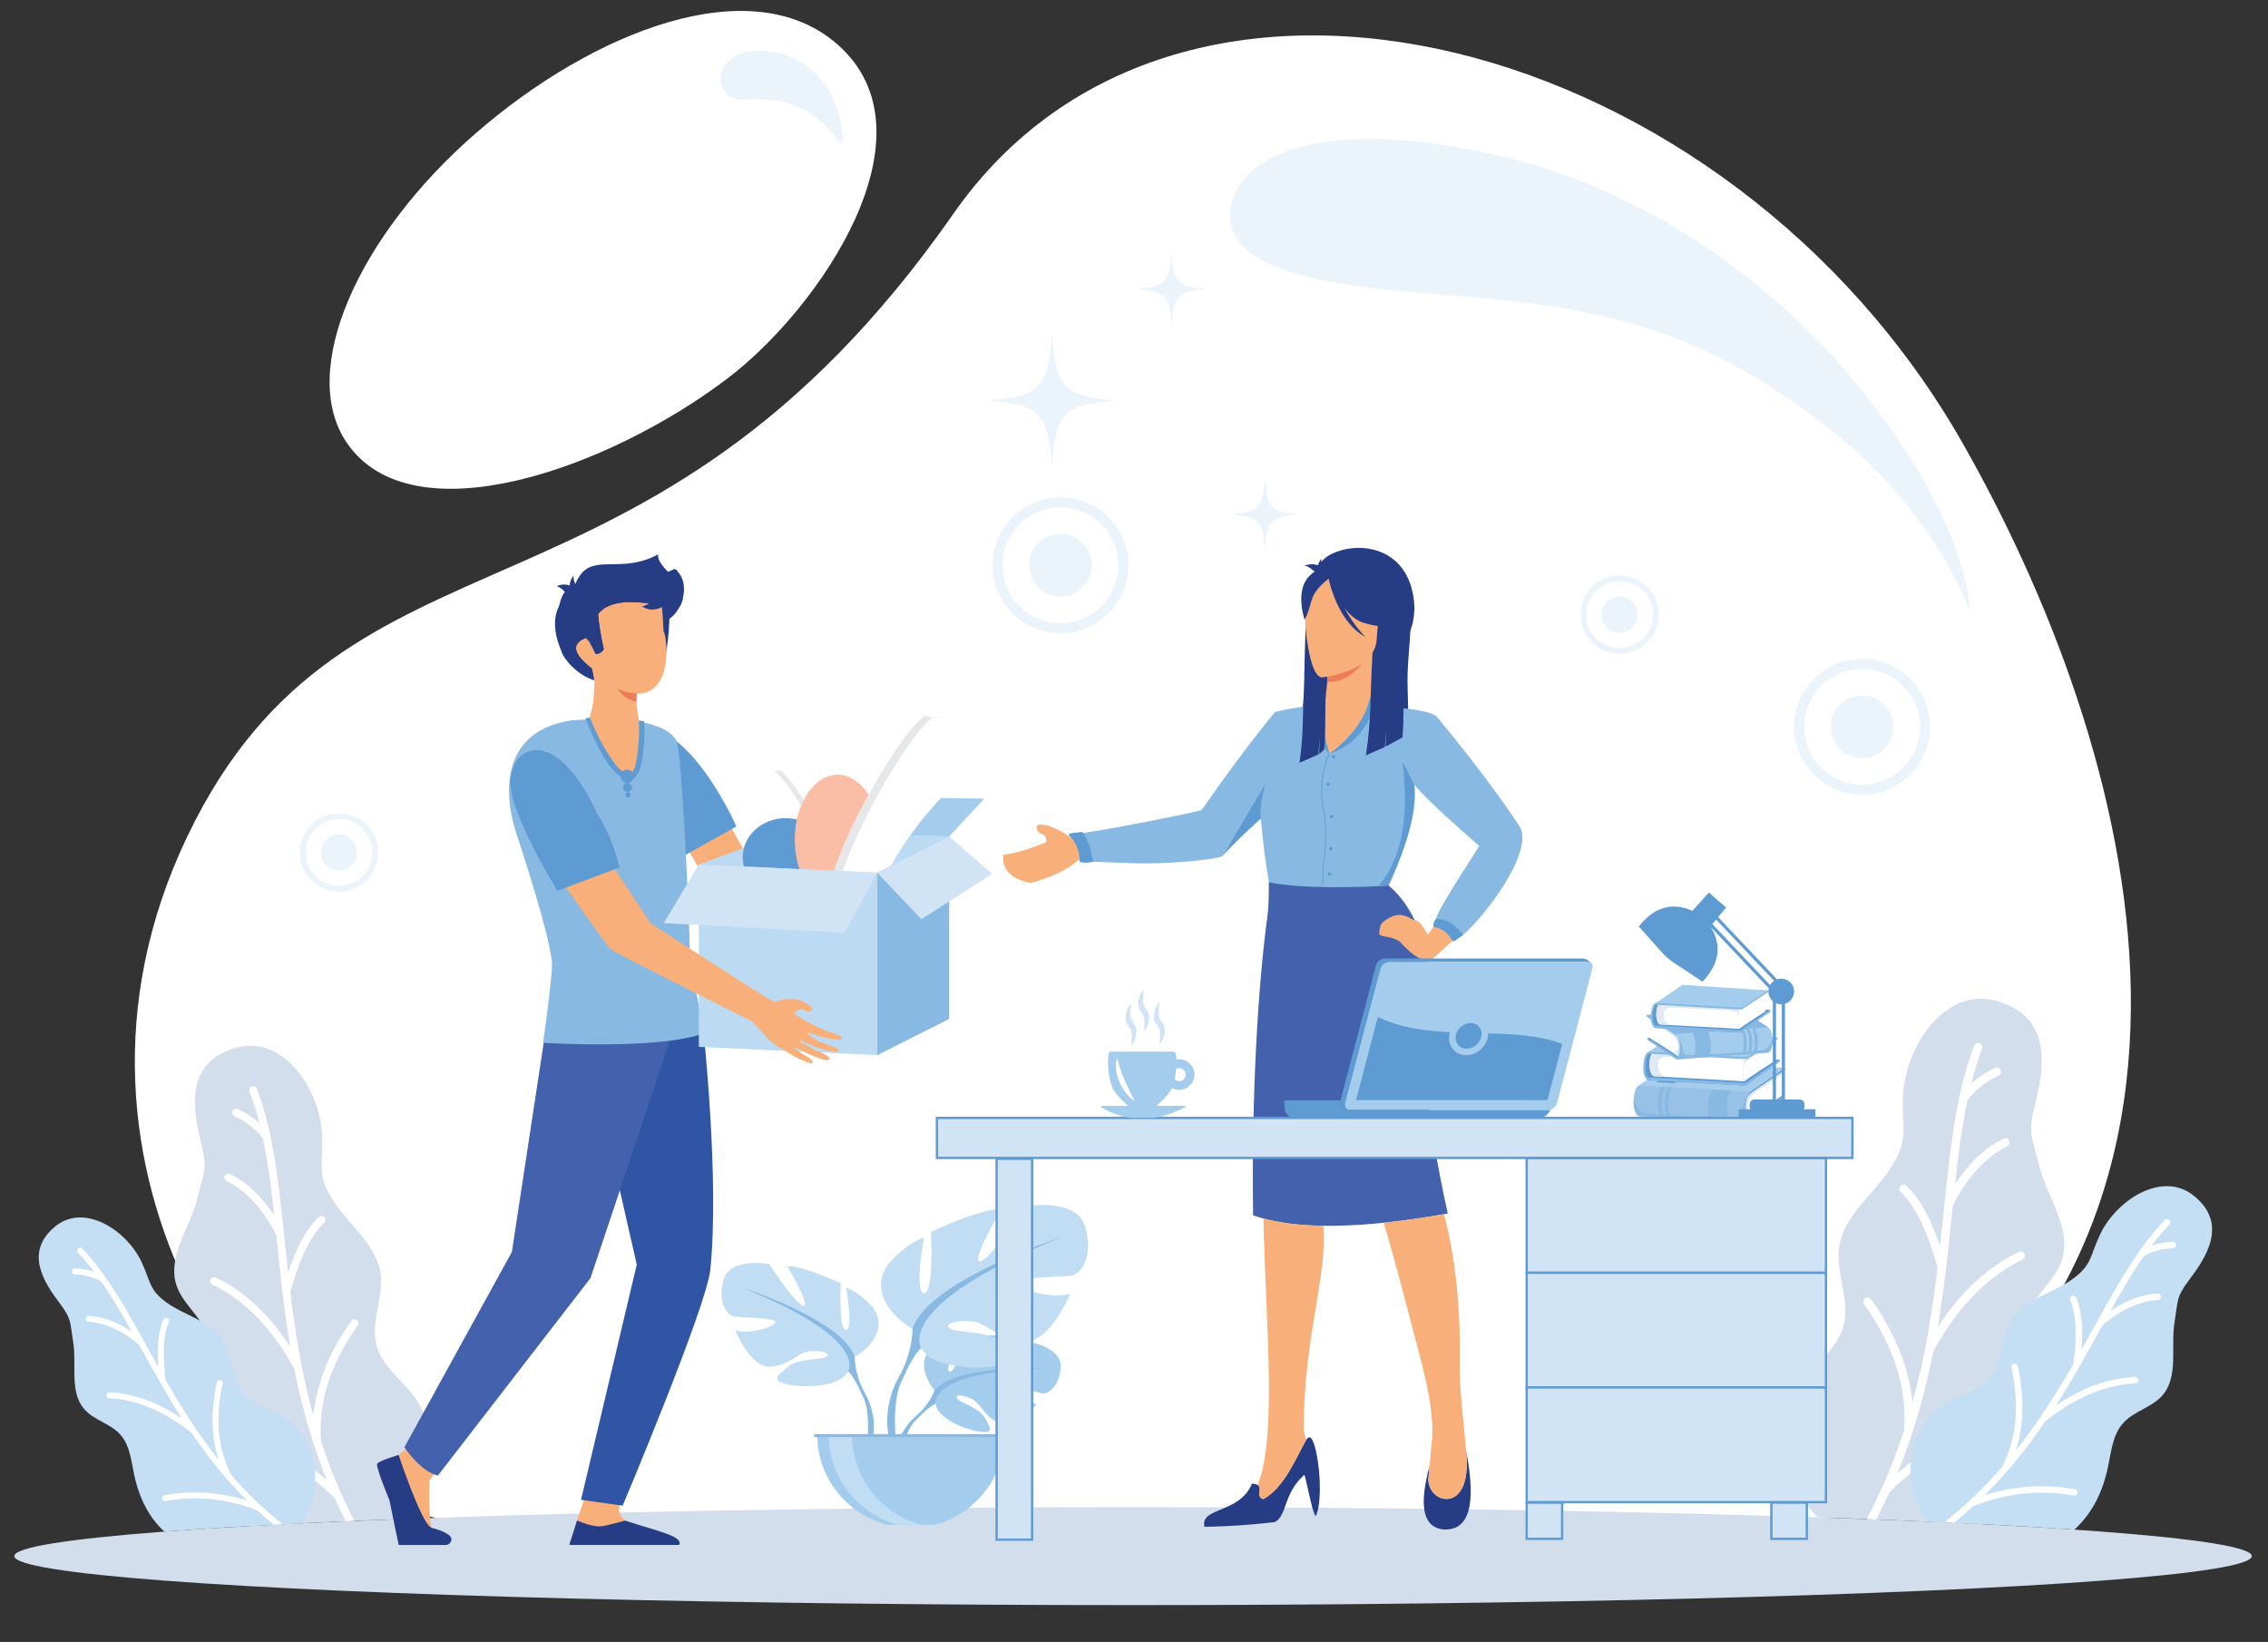 <?xml version="1.0" encoding="UTF-8"?> <svg xmlns="http://www.w3.org/2000/svg" xmlns:xlink="http://www.w3.org/1999/xlink" version="1.1" id="Layer_1" x="0px" y="0px" viewBox="0 0 2144.32 1552.42" style="enable-background:new 0 0 2144.32 1552.42;" xml:space="preserve"><rect x="0" y="0" width="2144.32" height="1552.42" fill="#333333" stroke="none"/> <style type="text/css"> .st0{fill-rule:evenodd;clip-rule:evenodd;fill:#FFFFFF;} .st1{fill-rule:evenodd;clip-rule:evenodd;fill:#D2DEEC;} .st2{fill-rule:evenodd;clip-rule:evenodd;fill:#EBF4FB;} .st3{fill-rule:evenodd;clip-rule:evenodd;fill:#C4DEF3;} .st4{fill-rule:evenodd;clip-rule:evenodd;fill:#A4CCEC;} .st5{fill-rule:evenodd;clip-rule:evenodd;fill:#88B9E3;} .st6{fill-rule:evenodd;clip-rule:evenodd;fill:#C1DDF3;} .st7{fill-rule:evenodd;clip-rule:evenodd;fill:#263C84;} .st8{fill-rule:evenodd;clip-rule:evenodd;fill:#F9AF79;} .st9{fill-rule:evenodd;clip-rule:evenodd;fill:#ED7D57;} .st10{fill-rule:evenodd;clip-rule:evenodd;fill:#29488C;} .st11{fill-rule:evenodd;clip-rule:evenodd;fill:#6D96CE;} .st12{fill-rule:evenodd;clip-rule:evenodd;fill:#4361AC;} .st13{fill-rule:evenodd;clip-rule:evenodd;fill:#5E9BD3;} .st14{fill-rule:evenodd;clip-rule:evenodd;fill:#E0E8F5;} .st15{fill-rule:evenodd;clip-rule:evenodd;fill:#97C1E7;} .st16{fill-rule:evenodd;clip-rule:evenodd;fill:#528D97;} .st17{fill-rule:evenodd;clip-rule:evenodd;fill:#5F9FAB;} .st18{fill-rule:evenodd;clip-rule:evenodd;fill:#E7DBA9;} .st19{fill-rule:evenodd;clip-rule:evenodd;fill:#DACE90;} .st20{fill-rule:evenodd;clip-rule:evenodd;fill:#EDEADD;} .st21{fill-rule:evenodd;clip-rule:evenodd;fill:#E7E4DE;} .st22{fill-rule:evenodd;clip-rule:evenodd;fill:#DACE97;} .st23{fill-rule:evenodd;clip-rule:evenodd;fill:#D1E4F5;} .st24{fill:#5E9BD3;} .st25{fill-rule:evenodd;clip-rule:evenodd;fill:#3155A5;} .st26{fill-rule:evenodd;clip-rule:evenodd;fill:#E6E7E8;} .st27{fill-rule:evenodd;clip-rule:evenodd;fill:#BCDBF3;} .st28{fill-rule:evenodd;clip-rule:evenodd;fill:#FABDA5;} .st29{fill-rule:evenodd;clip-rule:evenodd;fill:#F6EAE0;} </style> <g> <g> <g> <path class="st0" d="M1073.57,1426.97c246.04,0,472.45,3.68,652.14,9.85c439.72-251.34,287.46-741.25,129.58-1018.36 c-219.73-385.67-738.95-524.29-953.72-216.58C610.06,619.55,328.85,473.8,177.01,791c-151.85,317.21,78.76,621.3,244.43,645.81 C601.11,1430.65,827.53,1426.97,1073.57,1426.97L1073.57,1426.97z M688.28,357.46c-112.55,85.66-298.71,152.04-360.53,60.97 c-46.18-68.04,10.71-195.69,122.13-292.49C561.23,29.23,710.42-29.31,791.72,41.91C888.21,126.42,774.96,291.49,688.28,357.46z"></path> </g> <g> <ellipse class="st1" cx="1071.28" cy="1471.28" rx="1057.73" ry="46.33"></ellipse> </g> <g> <path class="st2" d="M1412.38,146.2c264.17,58.85,432.28,301.8,448.76,419.1c6.76,48.13-5.77-64.5-140.54-167.06 c-120.43-91.66-214.2-108.64-357.48-119.71c-101.25-7.82-207.29-20.28-199.75-80.67C1169.32,150.15,1241.83,108.21,1412.38,146.2 L1412.38,146.2z M721.6,47.94c45.48,2.73,73.16,40.07,75.07,83.14c0.8,18.32-13.58-29.58-64-36.24 c-31.27-4.14-35.96,5.08-47.17-7.82C674.29,74.11,684.94,45.73,721.6,47.94z"></path> </g> <g> <path class="st1" d="M389.93,1318.21c-12.07-15.1-29.03-27.58-34.02-46.25c-5.88-22.04,7.07-45.24,3.86-67.82 c-4.03-28.43-31.4-46.86-46.26-71.41c-14.55-24.06-7.73-32.15-9.06-60.23c-2-42.31-36.71-95.73-82.95-81.41 c-46.95,14.57-39.28,58.21-31.02,91.04c5.89,23.38,2.04,26.75-3.68,50.17c-6.91,28.3-29.18,55.64-19.87,83.24 c5.76,17.07,22.49,28.59,28.54,45.55c6.86,19.22-1.45,40.07-4.64,60.23c-6.74,42.44,2.93,77.74,33.76,112.79 c3.32,3.15,6.76,6.08,10.33,8.79c43.19-2.44,91.79-4.69,145.08-6.71l0.39-0.42C408.61,1404.98,417.04,1352.11,389.93,1318.21z"></path> </g> <g> <path class="st0" d="M242.82,1029.31c-0.73-1.91-2.87-2.87-4.79-2.14c-1.91,0.73-2.87,2.88-2.14,4.79 c3.67,9.59,6.75,19.63,9.38,30.09c-1.06-0.96-2.16-1.9-3.29-2.81c-5.04-4.05-10.76-7.58-17.15-10.61 c-1.86-0.87-4.06-0.08-4.94,1.77c-0.86,1.86-0.08,4.07,1.77,4.94c5.88,2.77,11.1,6.01,15.69,9.68c4.33,3.48,8.1,7.38,11.29,11.69 c4.74,22.64,7.84,46.99,10.63,72.65c-4.29-6.68-8.88-12.67-13.75-17.97c-8.47-9.21-17.86-16.37-28.14-21.47 c-1.83-0.9-4.05-0.16-4.96,1.67c-0.91,1.83-0.16,4.05,1.67,4.96c9.42,4.67,18.08,11.29,25.97,19.86 c7.83,8.52,14.88,18.94,21.16,31.25l0.72,6.96c1.58,15.3,3.2,31,5.11,47.02c0.01,0.15,0.02,0.31,0.05,0.46 c2.01,16.75,4.34,33.85,7.29,51.24c-8.01-12.38-16.64-23.33-25.87-32.83c-13.54-13.94-28.39-24.8-44.54-32.58 c-1.85-0.89-4.07-0.11-4.95,1.73c-0.89,1.85-0.11,4.07,1.73,4.95c15.37,7.4,29.51,17.75,42.43,31.05 c12.89,13.27,24.58,29.48,35.05,48.61c4.57,23.03,10.38,46.51,18.1,70.23v0.01l0.03,0.08v0.01c3.79,11.63,8.04,23.33,12.82,35.07 c-11.23-9.63-23.15-17.96-35.76-24.98c-17.56-9.79-36.44-17-56.6-21.68c-1.99-0.46-3.98,0.77-4.45,2.77c-0.47,2,0.78,4,2.78,4.46 c19.53,4.52,37.76,11.49,54.68,20.91c16.74,9.32,32.24,21.07,46.52,35.22c3.29,7.3,6.79,14.62,10.54,21.94l8.16-0.35 c-13.14-25.25-23.39-50.42-31.52-75.34c-1.39-18.09,0.75-36.19,6.43-54.26c5.76-18.34,15.17-36.71,28.21-55.1 c1.18-1.67,0.79-3.98-0.88-5.17s-3.98-0.79-5.17,0.88c-13.48,19.02-23.22,38.08-29.22,57.16c-3.41,10.84-5.61,21.68-6.6,32.51 c-11.13-40.18-17.29-79.47-21.81-116.96c4.36-15.89,9.22-29.34,14.6-40.34c5.33-10.94,11.14-19.38,17.41-25.31 c1.48-1.4,1.55-3.75,0.14-5.23c-1.4-1.49-3.75-1.56-5.23-0.15c-6.94,6.56-13.27,15.72-19,27.45c-3.57,7.3-6.91,15.64-10.04,25.02 c-1.09-9.9-2.1-19.67-3.09-29.28l-0.77-7.48c-0.01-0.14-0.02-0.27-0.05-0.41C263.21,1115.06,257.89,1068.69,242.82,1029.31z"></path> </g> <g> <path class="st3" d="M265.74,1338.12c-12.88-6.95-28.4-10.61-37.4-22.14c-10.63-13.61-8.48-33.6-17.41-48.39 c-11.23-18.61-35.76-23.33-53.38-36.03c-17.26-12.45-14.91-20.1-24.15-39.27c-13.93-28.88-53.93-55.81-81.9-32.13 c-28.39,24.06-10.12,52.18,5.36,72.61c11.04,14.54,9.35,18.02,12.31,36.03c3.57,21.76-3.85,47.42,10.82,63.88 c9.07,10.18,24.14,13.25,33.38,23.28c10.48,11.35,10.87,28.34,14.61,43.33c4.97,19.9,13.63,35.89,27.36,48.82 c36.99-2.79,80.5-5.41,129.58-7.79c3.76-5.39,6.82-11.25,9.01-17.45C304.46,1393.02,294.66,1353.71,265.74,1338.12z"></path> </g> <g> <path class="st0" d="M77.67,1180.46c-1.08-1.12-2.86-1.15-3.98-0.08c-1.11,1.08-1.14,2.86-0.07,3.97 c5.4,5.6,10.52,11.68,15.45,18.17c-1.02-0.35-2.06-0.67-3.12-0.98c-4.71-1.32-9.75-2.09-15.1-2.31c-1.54-0.05-2.85,1.15-2.91,2.7 c-0.06,1.54,1.15,2.85,2.7,2.91c4.92,0.19,9.51,0.89,13.79,2.1c4.05,1.14,7.83,2.74,11.34,4.79 c10.01,14.37,19.38,30.41,28.93,47.46c-4.97-3.38-9.94-6.2-14.91-8.45c-8.63-3.9-17.29-6.11-25.96-6.61 c-1.54-0.09-2.87,1.09-2.96,2.64c-0.09,1.54,1.09,2.87,2.64,2.95c7.95,0.46,15.94,2.51,23.97,6.15c7.98,3.61,15.98,8.78,24,15.5 l2.56,4.64c5.64,10.2,11.41,20.64,17.49,31.24c0.06,0.11,0.11,0.21,0.18,0.31c6.36,11.07,13.05,22.29,20.25,33.52 c-9.25-6.24-18.5-11.31-27.75-15.19c-13.56-5.7-27.12-8.86-40.67-9.49c-1.54-0.08-2.86,1.12-2.92,2.67 c-0.08,1.54,1.12,2.86,2.67,2.93c12.89,0.61,25.81,3.62,38.75,9.06c12.91,5.42,25.85,13.25,38.82,23.48 c10,14.69,21.01,29.32,33.42,43.56v0.01l0.05,0.05l0,0c6.09,6.98,12.51,13.87,19.33,20.63c-10.68-3.39-21.45-5.66-32.31-6.81 c-15.13-1.61-30.42-1.05-45.85,1.67c-1.53,0.27-2.55,1.73-2.28,3.26c0.26,1.53,1.72,2.54,3.25,2.29 c14.94-2.64,29.71-3.18,44.29-1.64c14.42,1.53,28.71,5.12,42.84,10.75c4.87,4.51,9.94,8.94,15.21,13.29l8.36-0.44 c-18.36-14.66-34.3-30.32-48.42-46.49c-6.33-12.2-10.2-25.44-11.6-39.71c-1.42-14.48-0.31-30.05,3.33-46.74 c0.33-1.51-0.63-3.01-2.14-3.33c-1.51-0.33-3.01,0.63-3.34,2.14c-3.76,17.25-4.89,33.41-3.42,48.48 c0.84,8.56,2.51,16.76,5.04,24.6c-19.66-24.7-35.59-50.24-49.85-75.02c-1.67-12.35-2.27-23.17-1.79-32.42 c0.48-9.21,2.02-16.81,4.63-22.79c0.62-1.42-0.03-3.08-1.45-3.69c-1.42-0.62-3.08,0.03-3.7,1.45c-2.88,6.63-4.59,14.88-5.1,24.75 c-0.32,6.14-0.18,12.94,0.42,20.41c-3.69-6.58-7.29-13.09-10.82-19.48l-2.75-4.98c-0.05-0.09-0.1-0.18-0.15-0.27 C117.28,1234.15,99.83,1203.43,77.67,1180.46z"></path> </g> <g> <path class="st1" d="M1705.94,1303.89c13.16-16.47,31.68-30.09,37.12-50.47c6.42-24.06-7.71-49.36-4.21-74.01 c4.39-31.02,34.27-51.12,50.49-77.93c15.88-26.25,8.44-35.08,9.88-65.72c2.18-46.18,40.05-104.47,90.51-88.83 c51.23,15.89,42.86,63.51,33.85,99.35c-6.42,25.52-2.23,29.18,4.02,54.75c7.54,30.87,31.85,60.72,21.69,90.84 c-6.29,18.62-24.55,31.19-31.15,49.7c-7.48,20.97,1.58,43.73,5.07,65.73c7.35,46.32-3.2,84.85-36.85,123.09 c-4.07,3.87-8.32,7.44-12.75,10.69c-46.54-2.37-98.48-4.53-154.96-6.45c-0.79-0.8-1.55-1.61-2.31-2.43 C1685.55,1398.58,1676.36,1340.9,1705.94,1303.89z"></path> </g> <g> <path class="st0" d="M1866.47,988.63c0.79-2.09,3.14-3.14,5.23-2.34c2.08,0.79,3.14,3.14,2.33,5.23 c-4,10.47-7.36,21.43-10.25,32.83c1.17-1.04,2.36-2.07,3.6-3.06c5.5-4.42,11.74-8.28,18.72-11.58c2.02-0.96,4.44-0.08,5.39,1.94 c0.95,2.01,0.08,4.42-1.93,5.38c-6.42,3.03-12.12,6.56-17.12,10.57c-4.73,3.8-8.85,8.05-12.33,12.75 c-5.17,24.71-8.56,51.28-11.6,79.29c4.68-7.29,9.69-13.83,15.01-19.62c9.25-10.06,19.49-17.86,30.71-23.43 c2-0.99,4.42-0.17,5.41,1.83c0.99,2,0.17,4.42-1.83,5.42c-10.29,5.1-19.73,12.33-28.34,21.68c-8.54,9.29-16.24,20.67-23.08,34.1 l-0.79,7.6c-1.72,16.69-3.49,33.82-5.57,51.3c-0.02,0.17-0.03,0.34-0.06,0.51c-2.2,18.27-4.73,36.94-7.95,55.92 c8.75-13.51,18.16-25.45,28.24-35.82c14.78-15.21,30.98-27.06,48.6-35.55c2.01-0.97,4.44-0.12,5.41,1.89 c0.97,2.01,0.12,4.43-1.89,5.4c-16.77,8.07-32.21,19.38-46.3,33.89c-14.07,14.48-26.81,32.17-38.24,53.05 c-4.98,25.14-11.33,50.75-19.75,76.64v0.01l-0.04,0.09l-0.01,0.01c-4.13,12.7-8.76,25.46-13.98,38.27 c12.25-10.51,25.25-19.6,39.02-27.26c19.17-10.67,39.77-18.56,61.77-23.65c2.18-0.52,4.36,0.85,4.86,3.03 c0.51,2.17-0.85,4.35-3.03,4.86c-21.32,4.94-41.21,12.54-59.67,22.82c-18.27,10.17-35.19,22.99-50.76,38.43 c-3.83,8.51-7.95,17.04-12.35,25.58l-8.95-0.35c14.76-28.1,26.22-56.14,35.28-83.88c1.51-19.74-0.82-39.49-7.03-59.22 c-6.29-20-16.55-40.05-30.78-60.13c-1.29-1.82-0.86-4.35,0.96-5.63c1.82-1.29,4.35-0.86,5.63,0.95 c14.72,20.75,25.35,41.55,31.9,62.38c3.73,11.82,6.12,23.66,7.2,35.48c12.15-43.86,18.88-86.73,23.8-127.64 c-4.75-17.34-10.06-32.01-15.92-44.02c-5.82-11.94-12.16-21.16-19-27.62c-1.62-1.53-1.7-4.1-0.17-5.72 c1.53-1.61,4.1-1.69,5.72-0.16c7.57,7.16,14.49,17.15,20.74,29.96c3.88,7.97,7.54,17.07,10.95,27.29 c1.19-10.8,2.29-21.46,3.37-31.94l0.84-8.16c0.01-0.15,0.02-0.3,0.04-0.45C1844.22,1082.2,1850.03,1031.61,1866.47,988.63z"></path> </g> <g> <path class="st3" d="M1841.47,1325.61c14.05-7.57,30.98-11.57,40.81-24.15c11.59-14.86,9.26-36.68,19-52.8 c12.25-20.31,39.02-25.46,58.25-39.33c18.84-13.58,16.27-21.94,26.36-42.85c15.2-31.52,58.85-60.91,89.37-35.07 c30.97,26.25,11.04,56.94-5.86,79.24c-12.04,15.88-10.2,19.67-13.42,39.33c-3.89,23.75,4.2,51.73-11.8,69.71 c-9.9,11.1-26.34,14.45-36.43,25.39c-11.42,12.39-11.85,30.93-15.94,47.29c-5.5,22.03-15.16,39.66-30.5,53.88 c-40.41-2.75-87.29-5.3-139.67-7.61c-4.61-6.29-8.33-13.19-10.92-20.56C1799.2,1385.53,1809.9,1342.63,1841.47,1325.61z"></path> </g> <g> <path class="st0" d="M2046.69,1153.57c1.17-1.22,3.11-1.26,4.33-0.08c1.22,1.17,1.26,3.11,0.08,4.33 c-5.88,6.1-11.47,12.74-16.86,19.83c1.12-0.39,2.26-0.74,3.41-1.08c5.15-1.44,10.63-2.29,16.47-2.51 c1.69-0.07,3.11,1.26,3.17,2.94c0.07,1.7-1.25,3.11-2.94,3.18c-5.36,0.21-10.38,0.98-15.06,2.29c-4.42,1.25-8.54,2.99-12.36,5.23 c-10.93,15.68-21.16,33.18-31.58,51.79c5.43-3.69,10.85-6.76,16.27-9.22c9.42-4.26,18.87-6.67,28.33-7.22 c1.69-0.1,3.14,1.2,3.23,2.88c0.1,1.68-1.19,3.14-2.88,3.23c-8.67,0.5-17.39,2.73-26.16,6.7c-8.7,3.94-17.44,9.59-26.18,16.92 l-2.8,5.06c-6.14,11.12-12.45,22.53-19.09,34.08c-0.06,0.11-0.12,0.23-0.19,0.33c-6.94,12.08-14.24,24.33-22.1,36.59 c10.1-6.82,20.19-12.34,30.28-16.58c14.79-6.22,29.59-9.68,44.39-10.36c1.69-0.08,3.12,1.23,3.2,2.92 c0.08,1.69-1.23,3.13-2.92,3.2c-14.07,0.65-28.17,3.95-42.29,9.88c-14.09,5.92-28.21,14.46-42.36,25.62 c-10.92,16.04-22.92,31.99-36.46,47.53l-0.01,0.01l-0.05,0.06h-0.01c-6.64,7.62-13.65,15.14-21.08,22.52 c11.64-3.69,23.4-6.17,35.25-7.43c16.52-1.76,33.2-1.15,50.04,1.82c1.67,0.3,2.78,1.89,2.49,3.55c-0.3,1.67-1.89,2.78-3.55,2.49 c-16.31-2.88-32.43-3.47-48.33-1.78c-15.74,1.67-31.32,5.58-46.75,11.73c-5.79,5.35-11.82,10.6-18.12,15.75l-9.23-0.44 c20.72-16.38,38.64-33.91,54.46-52.03c6.91-13.31,11.13-27.75,12.66-43.33c1.54-15.81,0.33-32.8-3.63-51.01 c-0.36-1.65,0.68-3.28,2.33-3.64c1.65-0.36,3.28,0.69,3.63,2.33c4.11,18.81,5.35,36.46,3.74,52.9 c-0.91,9.34-2.74,18.29-5.49,26.84c21.45-26.94,38.85-54.82,54.39-81.86c1.83-13.48,2.48-25.28,1.96-35.37 c-0.52-10.04-2.21-18.34-5.05-24.86c-0.67-1.55,0.03-3.36,1.58-4.04c1.54-0.67,3.36,0.04,4.04,1.58 c3.15,7.23,5.01,16.24,5.57,27.01c0.34,6.7,0.2,14.12-0.46,22.26c4.03-7.18,7.95-14.28,11.82-21.25l3-5.43 c0.05-0.11,0.11-0.2,0.17-0.3C2003.47,1212.16,2022.51,1178.64,2046.69,1153.57z"></path> </g> <g> <path class="st2" d="M994.48,315.52c-3.79,51.96-11.45,59.13-60.98,63.13c49.54,4,57.19,11.17,60.98,63.13 c3.78-51.95,11.44-59.13,60.98-63.13C1005.93,374.65,998.26,367.48,994.48,315.52L994.48,315.52z M1195.85,452.56 c-2.02,27.74-6.11,31.56-32.56,33.7c26.45,2.14,30.54,5.96,32.56,33.7c2.02-27.74,6.11-31.56,32.55-33.7 C1201.96,484.12,1197.87,480.29,1195.85,452.56L1195.85,452.56z M1107.66,239.06c-2.04,28.09-6.19,31.97-32.97,34.14 c26.78,2.17,30.93,6.04,32.97,34.13c2.04-28.09,6.19-31.96,32.98-34.13C1113.85,271.03,1109.71,267.15,1107.66,239.06z"></path> </g> <g> <path class="st0" d="M921.46,1167.38c3.08,42.09,9.28,47.9,49.42,51.14c-40.14,3.24-46.34,9.05-49.42,51.14 c-3.06-42.09-9.27-47.9-49.4-51.14C912.19,1215.28,918.4,1209.47,921.46,1167.38L921.46,1167.38z M758.33,1278.4 c1.64,22.47,4.95,25.57,26.38,27.3c-21.43,1.73-24.74,4.83-26.38,27.31c-1.64-22.47-4.95-25.57-26.37-27.31 C753.38,1303.97,756.69,1300.87,758.33,1278.4L758.33,1278.4z M829.77,1105.44c1.66,22.76,5.01,25.9,26.72,27.65 c-21.7,1.75-25.06,4.89-26.72,27.65c-1.66-22.76-5.01-25.91-26.72-27.65C824.75,1131.33,828.11,1128.2,829.77,1105.44z"></path> </g> <g> <path class="st0" d="M1562.57,1063.62c-2.35,32.23-7.1,36.68-37.83,39.16c30.72,2.48,35.48,6.92,37.83,39.15 c2.35-32.23,7.11-36.67,37.83-39.15C1569.68,1100.29,1564.92,1095.85,1562.57,1063.62L1562.57,1063.62z M1687.48,1148.62 c-1.26,17.21-3.79,19.58-20.19,20.91c16.41,1.32,18.94,3.7,20.19,20.91c1.25-17.21,3.79-19.59,20.19-20.91 C1691.27,1168.2,1688.73,1165.83,1687.48,1148.62L1687.48,1148.62z M1632.77,1016.19c-1.26,17.43-3.83,19.84-20.45,21.18 c16.62,1.34,19.19,3.75,20.45,21.18c1.27-17.43,3.84-19.84,20.46-21.18C1636.62,1036.02,1634.05,1033.62,1632.77,1016.19z"></path> </g> </g> <g> <g> <path class="st4" d="M883.58,1314.65c0,0-21.59-25.18-1.33-41.17c0,0,14.78-8.95,26.84-8.23c0,0-17.09,28.65-11.56,31.51 c5.53,2.84,16.74-33.3,16.74-33.3s33.66-3.27,44.49,1.94c0,0-28.78,23.54-22.71,24.94c6.04,1.41,37.14-21.72,37.14-21.72 s31.31,5.35,29.65,24.45c-1.67,19.11-12.47,25-17.22,24.5c-4.73-0.51-32.48-11.1-33.1-7.21c-0.59,3.89,16.1,16.59,27.8,17.18 c0,0-22.09,24.36-36.75,17.33c-14.68-7.04-15.94-18.18-25.07-22.35c-9.16-4.17-16.97-4.17-13.18,0.1 c3.77,4.26,20.33,8.41,25.56,17.66c5.23,9.25,9.94,15.5-5.27,13.2c-15.16-2.28-39.86-13.39-40.95-26.11 C883.58,1314.65,883.58,1314.65,883.58,1314.65z"></path> </g> <g> <path class="st5" d="M987.45,1293.59c0,0-85.08-3.28-103.87,21.06c0,0-4.16,12.44-16.93,23.76l-2.01,5.44 c0,0,14.73-15.54,20.01-16.48C884.66,1327.37,876.41,1297.23,987.45,1293.59z"></path> </g> <g> <path class="st5" d="M866.66,1338.41c0,0-18.27,13.5-19.55,37.64l3.32,0.3c0,0,5.85-24.95,16.38-34.71 C877.35,1331.88,866.66,1338.41,866.66,1338.41z"></path> </g> <g> <path class="st6" d="M808.14,1282.99c0,0,34.33-19.22,18.32-45.32c0,0-12.84-16-26.56-20.13c0,0,7.33,38.91,0,39.82 c-7.31,0.91-5.04-43.93-5.04-43.93s-36.15-17.39-50.34-16.02c0,0,22.43,37.99,15.12,37.06c-7.33-0.91-32.49-39.36-32.49-39.36 s-37.07-6.85-43.03,15.11c-5.94,21.97,3.67,32.95,9.16,34.32c5.48,1.37,40.74,0.92,39.83,5.5c-0.94,4.58-24.74,11.89-38,7.78 c0,0,14.63,36.15,33.87,34.32c19.23-1.83,25.17-13.73,37.06-14.65c11.91-0.91,20.6,2.29,14.66,5.5 c-5.96,3.2-26.1,1.04-35.72,9.22c-9.59,8.17-17.38,13.2,0.48,16.86c17.84,3.67,49.88,1.38,56.28-12.35 C808.14,1282.99,808.14,1282.99,808.14,1282.99z"></path> </g> <g> <path class="st5" d="M701.06,1217.08c0,0,96.1,31.13,107.09,65.91c0,0-0.45,15.56,9.13,33.4v6.86c0,0-10.04-23.34-15.54-26.54 C801.74,1296.71,823.25,1266.51,701.06,1217.08z"></path> </g> <g> <path class="st5" d="M817.28,1316.39c0,0,14.85,22.5,6.4,49.9l-3.82-1.02c0,0,3.7-30.18-4.07-45.35 C808.05,1304.74,817.28,1316.39,817.28,1316.39z"></path> </g> <g> <path class="st6" d="M862.76,1256.48c0,0-45.24-25.34-24.14-59.72c0,0,16.9-21.12,34.99-26.56c0,0-9.63,51.28,0,52.48 c9.66,1.22,6.65-57.91,6.65-57.91s47.66-22.94,66.37-21.12c0,0-29.58,50.07-19.92,48.86c9.64-1.2,42.83-51.88,42.83-51.88 s48.87-9.05,56.7,19.91c7.83,28.95-4.82,43.43-12.06,45.24c-7.23,1.81-53.69,1.2-52.48,7.23c1.18,6.05,32.56,15.69,50.06,10.26 c0,0-19.3,47.66-44.63,45.24c-25.35-2.41-33.18-18.09-48.87-19.3c-15.69-1.21-27.15,3.01-19.3,7.24 c7.83,4.22,34.37,1.38,47.04,12.15c12.68,10.77,22.94,17.41-0.61,22.23c-23.53,4.82-65.75,1.81-74.21-16.28 C862.76,1256.48,862.76,1256.48,862.76,1256.48z"></path> </g> <g> <path class="st5" d="M1003.92,1169.61c0,0-126.68,41.02-141.17,86.87c0,0,0.59,20.51-12.08,44.04v9.04 c0,0,13.29-30.76,20.5-34.98C871.18,1274.58,842.83,1234.76,1003.92,1169.61z"></path> </g> <g> <path class="st5" d="M850.67,1300.52c0,0-19.53,29.67-8.39,65.78l5.03-1.35c0,0-4.89-39.77,5.34-59.79 C862.87,1285.16,850.67,1300.52,850.67,1300.52z"></path> </g> <g> <path class="st4" d="M884.29,1441.57c37.76-10.15,65.57-44.61,65.57-85.58H772.59c0,40.97,27.81,75.43,65.56,85.58H884.29z"></path> </g> <g> <path class="st6" d="M848.95,1441.57c-37.77-10.15-65.56-44.61-65.56-85.58h22.04c0,40.96,27.78,75.43,65.53,85.58H848.95z"></path> </g> <g> <rect x="769.69" y="1355.99" class="st5" width="182.19" height="2.72"></rect> </g> </g> <g> <g> <path class="st7" d="M1333.8,583.33c0.34,13.11-2.56,38.41-2.96,53.77c-0.43,16.52,1.43,40.79,0.34,57.28l-15.57,9.93 c-0.11-6.04,0.05-11.22-0.29-16.16c0.02,1.82-0.02,9.22-0.33,16.56l-17.62,9.24c4.2-43.08,1.58-53.92,2.65-105.81 C1299.62,604.63,1333.8,583.33,1333.8,583.33z"></path> </g> <g> <path class="st8" d="M1019.02,813.65c77.05-23.72,91.09-1.29,111.87-4.14c-5.39-12.62-10.82-24.08-16.26-34.37 c-40.43,6.29-44.54,16.05-104.11,15.38c-10.66-7.3-22.39-12.06-29.54-10.76c-1.97,4.49,0.15,7.77,6.33,9.85 c1.67,2.33,2.34,4.5,2.01,6.51c-15.43,6.59-29.01,10.66-40.74,12.19c-1.37,13.9,7.22,22.74,25.77,26.53 C993.27,829.93,1008.16,822.87,1019.02,813.65z"></path> </g> <g> <path class="st8" d="M1388.5,818.44c-11.46,23.41-24.86,46.76-38.21,65.32c-3.06-3.28-6.01-10.4-10.35-13.13 c-1.73-1.08-4.47,1.73-6.31,0.86c-8.75-4.13-18.46-5.32-26.3,0.56c-1.96,1.47-3.02,4.36-3.3,11.19 c0.33,9.38,8.19,11.17,19.12,6.75c14.63,15.95,24.37,21.15,32.34,15.57c36.1-32.4,60-59.27,71.71-80.6 C1415.15,815.81,1402.25,813.64,1388.5,818.44z"></path> </g> <g> <path class="st7" d="M1270.21,559.5c0,0,0.36,10.27-4.26,12.28c-4.62,1.98-0.65,31.08-1.39,46.03 c-0.98,19.94,0.41,39.35-1.23,59.22l-15.79,11.37c0.1-7.3,0.42-13.55,0.25-19.53c-0.05,2.2-0.33,11.14-0.89,19.99l-17.81,10.45 c5.61-51.89,3.02-55.08,5.83-117.75C1234.65,577.29,1270.21,559.5,1270.21,559.5z"></path> </g> <g> <path class="st7" d="M1243.76,540.56l53.8,81.64c0,0,6.16-12.05,12.99-7.73c10.66,6.73,30.73-16.71,25.96-49.28 c-7.6-51.39-56.83-53.77-80.36-39.9C1250.21,528.79,1245.14,535.95,1243.76,540.56z"></path> </g> <g> <path class="st8" d="M1220.12,705.47c7.52,6.89,17.3,13.08,29.98,17.88c47.51,18,71.95-20.9,82.88-48.39 c-6.17-4.73-12.35-6.45-15.92-7.36c-3.49-0.91-7.18-1.69-10.26-2.26c-4.92-4.96-10.79-23.34-8.95-50.4l-2.39,0.3l-40.1,5.31 c0,0,0.1,12.54-0.62,24.28c-0.56,9.17-1.64,17.87-3.65,19.77c-3.1,0.25-4.97,0.42-4.97,0.42l-0.02,0.04 C1245.46,665.82,1231.74,682.74,1220.12,705.47z"></path> </g> <g> <path class="st9" d="M1255.35,620.56c0,0,0.11,12.51-0.61,24.25c22.21,0.78,35.21-18.68,40.72-29.59L1255.35,620.56z"></path> </g> <g> <path class="st8" d="M1249.46,640.48c0,0,51.98-4.68,52.27-37.74c2.11-32.65,10.3-54.11-23.05-58.16 c-33.36-4.07-40.67,7.97-44.02,18.7C1231.3,574.01,1235.9,638.56,1249.46,640.48z"></path> </g> <g> <path class="st7" d="M1237.37,545.23c8.73-9.33,14.72-6.78,17.97-3.61c29.65-13.93,46.64,10.54,46.64,10.54 c2.02,23.65,18.06,38.15,18.06,38.15s-9.93,5.29-31.6-1.77c-6.62-2.17-12.32-7.32-17.07-13.45 c7.97,15.51,19.41,27.06,19.41,27.06c-25.54-13.85-33.77-51.13-34.58-55.07c-20.39,16.15-13.92,22.22-22.76,38.82 C1233.44,585.9,1224.28,559.17,1237.37,545.23z"></path> </g> <g> <path class="st10" d="M1283.49,729.11c0-0.34-0.29-0.63-0.63-0.63c-0.35,0-0.63,0.29-0.63,0.63s0.28,0.63,0.64,0.63 C1283.2,729.74,1283.49,729.45,1283.49,729.11z"></path> </g> <g> <path class="st10" d="M1279.37,729.11c0-0.34-0.29-0.63-0.64-0.63c-0.35,0-0.63,0.29-0.63,0.65c0,0.33,0.28,0.61,0.64,0.61 C1279.08,729.74,1279.37,729.46,1279.37,729.11z"></path> </g> <g> <path class="st11" d="M1221.73,725.15c0.72-2.28-0.54-4.74-2.83-5.46c-2.29-0.72-4.73,0.53-5.46,2.83 c-0.72,2.3,0.54,4.73,2.83,5.45C1218.56,728.69,1221,727.43,1221.73,725.15z"></path> </g> <g> <path class="st0" d="M1220.99,724.9c0.72-2.28-0.55-4.72-2.83-5.44c-2.28-0.74-4.73,0.54-5.45,2.82 c-0.73,2.28,0.54,4.73,2.83,5.46C1217.82,728.46,1220.25,727.21,1220.99,724.9z"></path> </g> <g> <path class="st10" d="M1219.54,723.59c0-0.34-0.28-0.63-0.63-0.63c-0.35,0-0.64,0.29-0.64,0.63c0,0.34,0.29,0.63,0.64,0.63 C1219.26,724.21,1219.54,723.93,1219.54,723.59z"></path> </g> <g> <path class="st10" d="M1215.41,723.59c0-0.34-0.28-0.63-0.64-0.63c-0.34,0-0.63,0.29-0.63,0.63c0,0.36,0.29,0.63,0.63,0.63 C1215.13,724.21,1215.41,723.95,1215.41,723.59z"></path> </g> <g> <path class="st5" d="M1297.25,651.78c8.95,5.15,11.7,13.63,17.76,16.78c17.58,1.66,34.91,3.01,43.17,8.73 c32.27,39.01,58.33,73.5,78.2,103.47c16.44,24.31-38.95,93.88-55.33,104.63l-23.14-15.27c-3.87-2.56,35.36-61.21,40.7-70.25 c-23.22-20.38-46.69-40.88-61.54-57.87c2.74,22.29-5.33,54.01-24.22,95.16c-65.75,4.28-103.47,3.24-113.16-3.12 c-3.2-18.39-5.73-38.46-7.61-60.2c-15.1,13.5-27.31,25.5-36.67,35.99c-8.64,2.84-38.31,5.92-65.96,6.4 c-25.08,0.42-48.36-1.64-55.48-1.3c-8.49,0.4-6.25-4.46-8.51-7.14c-5.36-6.36-4.48-14.81-7.21-19.9 c6.67,1.16,108.41-18.97,117.77-22c26.84-38.29,50.02-69.2,69.54-92.73c15.15-3.54,26.46-5.38,33.91-5.54 c3.2-3.76,7.92-7,14.19-9.69c-3.65,20.11-2.91,36.15,3.34,54.8C1285.71,691.67,1293.67,670.64,1297.25,651.78z"></path> </g> <g> <path class="st12" d="M1346.01,1009.65c13.63-84.46,2.58-141.96-33.17-172.49c-55.53,3.61-97.61,0.86-113.16-3.12 c-0.16,5.95,0.14,20.78-1.11,29.98c-9.67,71.21-15.38,176.5-13.8,285.08c39.18,13.76,100.54,13.19,184.08-1.73 C1359.31,1105.13,1351.7,1059.23,1346.01,1009.65z"></path> </g> <g> <path class="st13" d="M1239.46,667.61c-3.38,9.92-5.18,18.1-5.41,24.56c3.87-3.08,6.73-5.18,8.57-6.32 c9.85,24.25,11.2,23.19,14.37,26.87c-4.82-16.16-10.17-33.67-3.34-54.8C1247.39,660.61,1242.66,663.85,1239.46,667.61z"></path> </g> <g> <path class="st13" d="M1297.25,651.78c-3.58,18.86-11.54,39.89-40.26,60.94c17.16-6.09,27.73-14.56,38.48-34.39 c1.78,6.71,4.03,14.55,6.76,23.53c7.47-9.25,11.73-20.35,12.79-33.3C1308.95,665.41,1306.2,656.93,1297.25,651.78z"></path> </g> <g> <path class="st7" d="M1351.66,1385.64c-10.07,37.62-6.67,57.66,12.32,60.4c25.23,1.83,32.08-23.1,22.18-74.47 c0.21,2.79,0.39,5.38,0.49,7.7c2.8,53.81-38.95,41.77-36.05,16.98C1351.02,1392.8,1351.35,1389.26,1351.66,1385.64z"></path> </g> <g> <path class="st8" d="M1350.61,1396.24c-2.9,24.78,38.84,36.83,36.05-16.98c-0.11-2.32-0.28-4.9-0.49-7.7 c-1.71-21.93-6.35-57.04-6-79.16c0.89-56.54-4.14-104.67-15.07-144.38c-20.24,3.54-39.16,6.23-56.75,8.05 c9.51,33.04,17.75,63.27,24.74,90.68c8.57,33.67,24.56,83.48,20.56,117.66c-0.86,7.33-1.39,14.41-1.98,21.22 C1351.35,1389.26,1351.02,1392.8,1350.61,1396.24z"></path> </g> <g> <path class="st7" d="M1183.69,1402.74c14.56,0.79,1.26,12.1,10.75,14.66c20.72-11.33,32.2-42.23,40.47-55.87 c4.36-7.17,7.51,1.95,9.66,12.17c4.61,21.95,4.47,50.93-0.74,59.94c-3.79-6.61-7.04-26.93-10.5-39.34 c-20.34,18.09-15.89,38.02-27.96,44.82c-28.93,3.21-44.57,4-66.54,4.48C1134.01,1424.94,1172.21,1431.24,1183.69,1402.74z"></path> </g> <g> <path class="st8" d="M1194.49,1152.1c2.77,108.52,12.77,205.22-5.33,252c5.03,3.25-2.48,11.23,5.28,13.31 c20.72-11.33,32.2-42.22,40.47-55.87c0.04-0.08,0.09-0.15,0.14-0.22c-1.16-2.89-1.98-6.21-2.48-9.95 c0.36-90.01,22.87-145.52,18.52-192.39C1229.17,1158.65,1210.31,1156.35,1194.49,1152.1z"></path> </g> <g> <path class="st13" d="M1033.79,814.65c-3.05-10.35-2.77-17.71-10.8-28.2c-5.42,1.21-9.68,0.65-12.95,2.26 c6.69,6.96,10.94,15.04,10.73,25.55c0.1,0.26,0.19,0.51,0.29,0.76C1026.27,816.18,1029.08,815.74,1033.79,814.65z"></path> </g> <g> <path class="st13" d="M1357.72,868.71c-2.73,3.23-2.24,4.03-2.55,7.78c-0.01,0.07,0.13,0.02,0.19,0.04 c7.7,1.26,13.6,5.53,17.67,12.8c1.09,1.94,3.61-0.78,10.35-5.23C1375.73,873.48,1367.25,869.16,1357.72,868.71z"></path> </g> <g> <path class="st13" d="M1257.05,713.31c-3.7,6.98-5.91,17.7-6.66,25.43c-0.91,9.37-0.36,18.86,1.48,28.09 c1.3,6.47,1.86,13.19,1.97,19.78c0.13,7.24-0.27,14.62-1.23,21.8c-1.27,9.56-1.76,18.79-1.68,28.42v0.37 c0.01,0.2-0.17,0.39-0.38,0.39c-0.21,0-0.39-0.17-0.39-0.38v-0.38c-0.08-9.66,0.41-18.93,1.69-28.53 c0.95-7.14,1.35-14.48,1.22-21.68c-0.11-6.56-0.67-13.22-1.95-19.66c-1.86-9.29-2.41-18.86-1.49-28.3 c0.76-7.81,3.01-18.68,6.75-25.73c0.1-0.18,0.34-0.26,0.52-0.15C1257.08,712.88,1257.15,713.12,1257.05,713.31z"></path> </g> <g> <path class="st7" d="M1332.3,595.91c-0.11,11.99-3.86,35.02-4.78,49.04c-0.98,15.09,0.05,37.32-1.59,52.35l-15.9,8.6 c0.1-5.53,0.42-10.25,0.25-14.77c-0.04,1.65-0.33,8.41-0.89,15.11l-17.94,7.9c5.65-39.24,3.41-49.21,6.23-96.6 C1297.42,614.32,1332.3,595.91,1332.3,595.91z"></path> </g> <g> <path class="st7" d="M1253.48,657.26c-0.88,14.77,0.08,36.71-1.54,51.44l-4.74,4.25c0.11-5.51,0.42-10.24,0.25-14.76 c-0.05,1.66-0.33,8.41-0.89,15.11l-17.93,7.91c3.39-23.53,3.16-41.43,3.56-56.11L1253.48,657.26z"></path> </g> <g> <path class="st7" d="M1245.73,543.06c3.76-2.11,5.01-4.53,3.78-7.26c-5.6-2.75-10.98-3.04-16.16-0.89 C1236.46,535.17,1240.58,537.89,1245.73,543.06z"></path> </g> <g> <path class="st7" d="M1253.82,542.29c-3.05,3.04-5.73,3.59-8.02,1.66c-1.11-6.14,0.07-11.4,3.55-15.79 C1248.77,531.21,1250.26,535.92,1253.82,542.29z"></path> </g> <g> <path class="st8" d="M1339.93,870.64c4.33,2.73,7.29,9.85,10.35,13.13c1.69-2.34,3.36-4.75,5.04-7.23 c7.67,1.26,13.56,5.41,17.7,12.8c-5.49,5.25-11.34,10.66-17.55,16.23c-2.1,1.47-4.32,2.19-6.72,2.17 c-6.72-0.07-14.85-5.98-25.62-17.73c-8.32-5.39-17.09-3.74-19.12-6.75c0.28-6.83,1.42-9.62,3.3-11.19 c13.79-11.45,21.9-6.56,30.44-1.43C1338.56,870.36,1339.31,870.25,1339.93,870.64z"></path> </g> <g> <path class="st13" d="M1260.8,717.07c0.89,0,1.62-0.73,1.62-1.62c0-0.89-0.73-1.61-1.62-1.61c-0.89,0-1.61,0.73-1.61,1.61 C1259.19,716.34,1259.91,717.07,1260.8,717.07z"></path> </g> <g> <path class="st13" d="M1255.67,743.32c0.89,0,1.61-0.73,1.61-1.61c0-0.89-0.73-1.61-1.61-1.61c-0.89,0-1.62,0.72-1.62,1.61 C1254.05,742.59,1254.78,743.32,1255.67,743.32z"></path> </g> <g> <path class="st13" d="M1258.98,773.51c0.89,0,1.62-0.72,1.62-1.61c0-0.89-0.73-1.61-1.62-1.61c-0.89,0-1.61,0.72-1.61,1.61 C1257.37,772.79,1258.1,773.51,1258.98,773.51z"></path> </g> <g> <path class="st13" d="M1258.34,803.93c0.89,0,1.62-0.73,1.62-1.61c0-0.89-0.73-1.62-1.62-1.62c-0.89,0-1.61,0.73-1.61,1.62 C1256.73,803.2,1257.45,803.93,1258.34,803.93z"></path> </g> <g> <path class="st13" d="M1256.93,828.17c0.89,0,1.61-0.73,1.61-1.62c0-0.89-0.72-1.61-1.61-1.61c-0.89,0-1.61,0.73-1.61,1.61 C1255.32,827.44,1256.04,828.17,1256.93,828.17z"></path> </g> <g> <path class="st13" d="M1303.23,837.75c21.65-24.68,29.29-63.89,22.92-117.65l10.95,22.16c2.65,22.28-5.43,53.91-24.25,94.89 C1309.59,837.37,1306.38,837.55,1303.23,837.75z"></path> </g> <g> <path class="st13" d="M1196.33,741.33c-3.68,12.95-5.13,23.81-4.32,32.57c-13.95,12.49-25.45,23.69-34.49,33.59 C1164.31,795.26,1177.25,773.21,1196.33,741.33z"></path> </g> </g> <g> <g> <g> <polygon class="st13" points="1642.17,1033.65 1640.7,1060.29 1654.28,1061.03 1686.95,1038.21 1687.04,1036.13 "></polygon> </g> <g> <polygon class="st5" points="1652.64,1059.67 1654.28,1061.03 1686.95,1038.21 1687.04,1036.13 "></polygon> </g> <g> <path class="st0" d="M1683.98,1034.25c0.04,0.77,0.1,1.54,0.18,2.33c0,0-27.16,17.45-32.1,21.62c0,0-4.92-8.04-0.72-22.22 c0,0,31.58-21.46,34.37-22.97c0,0-0.73,2.99-1.27,7.56c-0.04,0.24-0.05,0.47-0.08,0.72c-0.4,3.55-0.67,7.93-0.41,12.54 C1683.95,1033.96,1683.96,1034.09,1683.98,1034.25z"></path> </g> <g> <path class="st14" d="M1685.71,1012.99c-0.01,0.01-0.02,0.01-0.02,0.01c-0.35,0.24-0.7,0.49-1.04,0.73 c-4.73,3.31-9.44,6.07-14.17,9.38c-5.14,3.6-8.92,6.08-14.06,9.66c-0.4,0.28-2.88,2.06-4.31,4.71 c-2.27,6.23-2.11,14.59,0.39,20.34c1.51-1.2,4.29-3.17,7.61-5.42c-0.32,0.06-0.64,0.12-0.95,0.17 c-0.39,0.05-0.77,0.08-1.13,0.08c-1.11,0-2.04-0.24-2.81-0.7c-0.05,0.04-0.11,0.07-0.17,0.1c-1.27,0.73-2.14,1.18-2.14,1.18 s0.79-0.58,2.01-1.39c0.02-0.01,0.04-0.03,0.06-0.04c-1.86-1.25-2.64-3.76-2.48-6.71c0.42-7.76,6.04-11.82,12.04-15.61 c3.68-2.32,7.92-4.74,11.49-7.22c3.04-2.12,6.63-4.53,9.2-6.98c0.03-0.13,0.05-0.26,0.08-0.39 C1685.55,1013.68,1685.71,1012.99,1685.71,1012.99z"></path> </g> <g> <path class="st14" d="M1654.98,1051.8c-0.02,0.01-0.04,0.03-0.06,0.04c-1.22,0.81-2.01,1.39-2.01,1.39s0.87-0.46,2.14-1.18 c0.05-0.03,0.11-0.06,0.17-0.1C1655.14,1051.91,1655.05,1051.86,1654.98,1051.8z"></path> </g> <g> <path class="st13" d="M1687.65,1011.63l0.1-1.76l-105.92-3.51l-32.64,22.25c0,0,102.8,9.09,102.91,8.89 c1.42-2.66,3.91-4.45,4.31-4.73c5.14-3.59,8.92-6.07,14.06-9.66c4.73-3.3,9.44-6.07,14.17-9.38 C1685.64,1013.04,1686.64,1012.34,1687.65,1011.63z"></path> </g> <g> <path class="st15" d="M1655.97,1031.4c-6.81,6.07-7.16,22.5-1.63,29.64c0,0-103.87-5.72-104.14-5.73 c-3.81-0.21-5.11-7.04-5.48-9.83c-0.56-4.17-0.25-20.21,7.1-19.81L1655.97,1031.4z"></path> </g> <g> <path class="st16" d="M1652.49,1057.83L1652.49,1057.83c0.22,0.51,0.46,0.99,0.71,1.45l0,0 C1652.95,1058.82,1652.71,1058.34,1652.49,1057.83z"></path> </g> <g> <path class="st17" d="M1653.2,1059.29L1653.2,1059.29c0.25,0.44,0.51,0.86,0.79,1.26 C1653.71,1060.15,1653.45,1059.73,1653.2,1059.29z"></path> </g> <g> <rect x="1652.49" y="1057.83" class="st18" width="0" height="0"></rect> </g> <g> <path class="st19" d="M1652.1,1037.49c0,0.01,0,0.01,0,0.01s0,0-0.01,0c-2.27,6.23-2.1,14.59,0.39,20.33l0,0 C1650,1052.08,1649.83,1043.71,1652.1,1037.49z"></path> </g> <g> <path class="st16" d="M1652.48,1036.55c-0.01,0-0.01,0.01-0.01,0.01c-0.13,0.31-0.25,0.63-0.37,0.95c0.01,0,0.01,0,0.01,0 s0-0.01,0-0.01C1652.23,1037.17,1652.35,1036.85,1652.48,1036.55z"></path> </g> <g> <path class="st5" d="M1652.47,1036.56c-1.74,2.16-3.14,4.57-4.08,7.19c-0.89,2.53-1.16,5.01-1.56,7.63 c-0.2,1.33-0.45,3.18-1.67,4.05c-1.5,1.06-9.49,1.47-14.78,1.47c-1.67,0-3.08-0.05-3.92-0.11c-7.03-0.62-14.01-0.77-21.38-1.18 c-14.71-0.81-27.85-0.92-42.5-2.46c-4.77-0.51-10.61-0.94-13.87-4.99c-1.31-1.64-2.28-3.47-2.89-5.48 c-0.56-1.83-0.67-3.76-1.01-5.64c-0.23,2.04-0.3,4.03-0.27,5.66c0.02,1.14,0.08,2.1,0.17,2.77c0,0.01,0.01,0.01,0.01,0.03 c0.36,2.79,1.67,9.62,5.48,9.83c0.27,0.02,104.14,5.73,104.14,5.73l0,0c-0.02-0.02-0.04-0.05-0.06-0.08 c0-0.01-0.01-0.02-0.02-0.03c-0.01-0.01-0.02-0.03-0.03-0.05c-0.01-0.01-0.02-0.02-0.03-0.04c-0.01-0.02-0.02-0.02-0.02-0.04 c-0.01-0.01-0.02-0.02-0.04-0.04c0-0.01-0.01-0.01-0.01-0.02c-0.03-0.03-0.05-0.07-0.08-0.1c-0.01-0.01-0.01-0.01-0.01-0.02 c-0.02-0.02-0.03-0.04-0.05-0.06c0,0,0-0.01-0.01-0.02c-0.28-0.4-0.54-0.83-0.79-1.26c-0.25-0.46-0.49-0.95-0.71-1.45l0,0 c-2.49-5.74-2.67-14.1-0.39-20.33C1652.22,1037.18,1652.34,1036.87,1652.47,1036.56z"></path> </g> <g> <path class="st5" d="M1574.59,1026.91l-3.42-0.18c-2.02,3.98-3.17,8.5-3.4,12.93c-0.28,5.25-0.06,11.5,1.76,16.7l3.39,0.19 C1570.35,1048.14,1569.74,1035.26,1574.59,1026.91z"></path> </g> <g> <path class="st5" d="M1581.02,1027.27l-3.42-0.19c-2.02,3.98-3.17,8.51-3.4,12.93c-0.27,5.25-0.06,11.51,1.77,16.71l3.39,0.19 C1576.78,1048.49,1576.17,1035.62,1581.02,1027.27z"></path> </g> <g> <path class="st5" d="M1636.3,1030.31l-17.8-0.98c-2.01,3.98-3.08,8.47-3.39,12.93c-0.38,5.24-0.39,11.63,1.76,16.71l17.76,0.98 C1632.07,1051.54,1631.46,1038.65,1636.3,1030.31z"></path> </g> <g> <polygon class="st4" points="1687.75,1009.87 1581.96,1004.05 1549.32,1026.31 1655.1,1032.14 "></polygon> </g> <g> <polygon class="st13" points="1604.46,1009.36 1587.87,1008.44 1566.26,1023.17 1582.85,1024.09 "></polygon> </g> <g> <path class="st5" d="M1642.76,998.98c-3.67,6.42-3.4,19.98-0.87,26.96c0,0-83.44-4.67-83.67-4.69 c-2.33-0.13-4.13-5.39-4.42-8.04c-0.42-3.95-0.04-19.21,5.97-18.88L1642.76,998.98z"></path> </g> <g> <path class="st13" d="M1558.98,996.25c0,0-2.94,2.08-3.23,11.73c-0.14,4.68,0.26,8.45,2.61,10.79c0.26,0.26-0.12,2.12-0.14,2.48 l91.96,5.16l32.28-22.62l0.08-1.83L1558.98,996.25z"></path> </g> <g> <polygon class="st5" points="1682.54,1001.95 1650.37,1024.09 1558.36,1018.76 1558.22,1021.25 1650.18,1026.41 1682.46,1003.78 "></polygon> </g> <g> <path class="st0" d="M1677.36,1001.37c0.03,0.67,0.09,1.36,0.15,2.04c0,0-23.86,15.3-28.21,18.95c0,0-3.34-9.71-0.2-21.25 c0,0,27.34-17.09,29.8-18.41c0,0-0.64,2.63-1.13,6.64c-0.02,0.2-0.05,0.42-0.07,0.64c-0.36,3.11-0.59,6.95-0.38,11.01 C1677.34,1001.11,1677.34,1001.24,1677.36,1001.37z"></path> </g> <g> <path class="st0" d="M1648.21,1016.07c0.2,2.36,0.58,4.54,1.09,6.29c0,0-84.77-4.75-85-4.76c-3.18-0.18-4.28-5.63-4.59-7.86 c-0.47-3.33-0.24-16.13,5.92-15.79l84.99,4.76c-0.76,1.31-1.33,2.98-1.75,4.86c-0.1,0.46-0.19,0.93-0.27,1.41 c-0.55,3.14-0.67,6.7-0.47,10.01C1648.16,1015.37,1648.18,1015.73,1648.21,1016.07z"></path> </g> <g> <path class="st20" d="M1678.64,983.91L1678.64,983.91c-0.09,0.46-0.2,1.04-0.33,1.73h0.01 C1678.43,984.95,1678.55,984.37,1678.64,983.91z"></path> </g> <g> <path class="st14" d="M1678.64,983.91c-0.25,0.17-0.49,0.35-0.73,0.51c-0.52,0.36-1.24,0.85-2.12,1.43 c0,0.19-0.01,0.37-0.02,0.54l0,0c-0.01,0.01-0.01,0.01-0.01,0.02s0,0.02,0,0.03c0,0.01,0,0.01,0,0.02c0,0.01,0,0.02,0,0.03 c0,0.01,0,0.01,0,0.01c0,0.02-0.01,0.02-0.01,0.04c0,0.01,0,0.01,0,0.01c-0.01,0.14-0.02,0.27-0.04,0.39l0,0 c0,0.01,0,0.03,0,0.04l0,0c-0.02,0.11-0.03,0.23-0.05,0.37c1.33-0.89,2.31-1.53,2.65-1.73 C1678.43,984.95,1678.55,984.37,1678.64,983.91L1678.64,983.91z M1662.92,995.83c-0.87,0.06-1.79,0.13-2.77,0.21 c-3.55,2.3-6.63,4.33-8.2,5.42c-0.01,0.01-0.06,0.01-0.15,0.01c-0.32,0-1.11-0.03-2.31-0.08c-0.24,0.7-0.43,1.43-0.61,2.21 c0,0,0,0,0,0.01c-0.08,0.39-0.44,2.83-0.58,3.8c2.54-5.41,10.02-8.61,14.58-11.54C1662.89,995.84,1662.91,995.84,1662.92,995.83 z"></path> </g> <g> <path class="st14" d="M1561.63,996.46c-0.05,0.08-0.1,0.17-0.14,0.25c-0.04,0.08-0.08,0.16-0.12,0.23 c-0.04,0.08-0.08,0.17-0.12,0.26c-0.04,0.08-0.08,0.17-0.12,0.26c-0.03,0.08-0.07,0.17-0.11,0.26 c-0.04,0.09-0.08,0.18-0.11,0.27c-0.06,0.16-0.12,0.32-0.18,0.49c-1.32,3.91-1.29,9.24-1.02,11.25c0,0.01,0,0.01,0.01,0.02l0,0 c0.31,2.23,1.41,7.68,4.59,7.86l0,0c0.05,0,4.3,0.24,10.88,0.61c-2.18-0.6-4.07-2.01-5.42-3.85l-8.51-0.54 c-0.1-0.01-0.17-0.09-0.16-0.19c0-0.1,0.08-0.17,0.17-0.17h0.01l8.13,0.39c-2.2-3.36-2.7-7.93-0.23-11.63 c-1.25-0.09-2.32-0.19-3.13-0.25c-1.14-0.1-1.79-0.16-1.79-0.16s0.65,0,1.8-0.01c0.25,0,0.53,0,0.83,0c0.17,0,0.35,0,0.54,0 c0.09,0,0.17,0,0.27,0c0.55,0,1.14,0,1.8,0.01c1.63-2.13,3.95-2.6,6.45-2.6c1.31,0,2.67,0.12,4.01,0.21 c0.8,0.05,1.59,0.1,2.39,0.14l-3.12-2.1C1571.37,997.03,1565.01,996.66,1561.63,996.46z"></path> </g> <g> <path class="st5" d="M1680.54,982.58l0.09-1.55l-92.96-4.23l-28.57,17.5l-0.11,2.02c0,0,92.61,5.39,92.96,5.14 c4.51-3.15,21.79-14.13,25.96-17.04C1678.79,983.81,1679.66,983.19,1680.54,982.58z"></path> </g> <g> <polygon class="st4" points="1680.63,981.03 1587.78,974.76 1559.1,994.29 1652,999.49 "></polygon> </g> <g> <polygon class="st21" points="1654.62,980.65 1598.25,977.5 1591.49,982.25 1647.02,985.37 "></polygon> </g> <g> <polygon class="st13" points="1594.86,978.69 1596.49,1000.71 1585.25,1001.54 1557.86,983.15 1557.76,981.42 "></polygon> </g> <g> <polygon class="st5" points="1586.6,1000.39 1585.25,1001.54 1557.86,983.15 1557.76,981.42 "></polygon> </g> <g> <path class="st0" d="M1560.27,979.81c-0.02,0.64-0.06,1.28-0.11,1.93c0,0,22.75,14.04,26.9,17.41c0,0,3.95-6.73,0.26-18.41 c0,0-26.47-17.29-28.81-18.5c0,0,0.65,2.47,1.17,6.23c0.03,0.2,0.06,0.39,0.08,0.6c0.39,2.92,0.67,6.55,0.53,10.38 C1560.28,979.57,1560.28,979.69,1560.27,979.81z"></path> </g> <g> <path class="st14" d="M1558.51,962.24c0.01,0.01,0.02,0.1,0.06,0.23c0.07,0.3,0.21,0.87,0.37,1.66c0.66,0.61,1.41,1.21,2.19,1.8 c-0.08-0.41-0.15-0.79-0.18-1.12c-0.03-0.27-0.05-0.61-0.08-1.01c-0.49-0.31-0.98-0.64-1.47-0.96c-0.29-0.2-0.58-0.4-0.88-0.59 C1558.52,962.25,1558.52,962.25,1558.51,962.24L1558.51,962.24z M1570.51,972.17c1.94,1.16,3.94,2.3,5.77,3.4 c5.02,3.04,9.74,6.32,10.2,12.74c0.18,2.44-0.42,4.53-1.95,5.6c0.02,0.01,0.03,0.01,0.05,0.03c1.02,0.65,1.69,1.11,1.69,1.11 s-0.73-0.36-1.8-0.94c-0.05-0.03-0.1-0.05-0.14-0.08c-0.65,0.39-1.46,0.62-2.42,0.62c-0.27,0-0.54-0.02-0.83-0.05 c-0.26-0.03-0.52-0.08-0.79-0.13c2.78,1.82,5.11,3.41,6.38,4.38c1.98-4.79,1.99-11.73,0.01-16.85c-1.21-2.17-3.3-3.61-3.63-3.83 c-3.26-2.19-5.86-3.86-8.8-5.8C1572.88,972.3,1571.63,972.23,1570.51,972.17z"></path> </g> <g> <path class="st5" d="M1556.88,961.15l-0.11-1.45l87.62-4.53l27.36,17.94c0,0-84.96,9.08-85.05,8.92 c-1.22-2.19-3.3-3.63-3.64-3.85c-4.31-2.9-7.48-4.89-11.79-7.79c-3.97-2.67-7.91-4.88-11.88-7.54 C1558.56,962.28,1557.72,961.71,1556.88,961.15z"></path> </g> <g> <path class="st4" d="M1583.4,977.03c5.73,4.92,6.27,18.52,1.8,24.51c0,0,85.89-6.31,86.11-6.33c3.15-0.23,4.13-5.89,4.39-8.22 c0.39-3.45-0.11-16.73-6.19-16.29L1583.4,977.03z"></path> </g> <g> <path class="st19" d="M1586.69,982.01c1.98,5.12,1.97,12.05-0.01,16.85l0,0c1.98-4.79,1.99-11.71,0.02-16.83 c-0.01,0-0.01,0-0.01,0C1586.7,982.02,1586.7,982.02,1586.69,982.01z"></path> </g> <g> <path class="st22" d="M1675.76,986.39L1675.76,986.39L1675.76,986.39L1675.76,986.39z M1675.75,986.41c0,0.01,0,0.02,0,0.03 C1675.75,986.43,1675.75,986.42,1675.75,986.41L1675.75,986.41z M1675.75,986.46c0,0.01,0,0.02,0,0.03 C1675.75,986.48,1675.75,986.46,1675.75,986.46L1675.75,986.46z M1675.75,986.5c0,0.02-0.01,0.02-0.01,0.04 C1675.74,986.53,1675.75,986.52,1675.75,986.5L1675.75,986.5z M1675.74,986.56c-0.01,0.14-0.02,0.27-0.04,0.39 C1675.72,986.83,1675.74,986.7,1675.74,986.56L1675.74,986.56z M1675.71,986.95c0,0.01,0,0.03,0,0.04 C1675.71,986.98,1675.71,986.96,1675.71,986.95z"></path> </g> <g> <path class="st5" d="M1675.49,979.99c-0.24,1.56-0.31,3.17-0.75,4.7c-0.47,1.67-1.25,3.2-2.31,4.58 c-2.63,3.4-7.46,3.85-11.4,4.33c-12.11,1.51-22.98,1.79-35.15,2.7c-6.1,0.44-11.87,0.68-17.68,1.29 c-0.97,0.1-2.85,0.17-4.98,0.17c-4.21,0-9.41-0.26-10.52-1.01c-1.01-0.7-1.26-2.22-1.45-3.32c-0.36-2.17-0.63-4.22-1.41-6.3 c-0.8-2.16-2.01-4.13-3.48-5.89c0.11,0.25,0.22,0.52,0.33,0.78c1.97,5.12,1.95,12.04-0.02,16.83l0,0 c-0.17,0.42-0.36,0.83-0.57,1.21c-0.2,0.38-0.41,0.73-0.64,1.07c0,0.01,0,0.01,0,0.01c-0.01,0.01-0.03,0.03-0.04,0.05l0,0 c-0.03,0.04-0.05,0.08-0.08,0.11c-0.01,0-0.01,0-0.01,0c-0.01,0.01-0.01,0.02-0.02,0.04c-0.01,0.01-0.02,0.02-0.02,0.03 c-0.01,0.01-0.01,0.02-0.02,0.03c-0.01,0.01-0.01,0.02-0.02,0.04c-0.01,0.01-0.02,0.02-0.02,0.03 c-0.02,0.02-0.03,0.04-0.05,0.06l0,0c0,0,85.89-6.31,86.11-6.33c3.15-0.23,4.13-5.89,4.39-8.22l0,0c0-0.01,0-0.02,0-0.04l0,0 c0.01-0.12,0.03-0.25,0.04-0.39c0,0,0-0.01,0-0.01c0-0.01,0.01-0.02,0.01-0.04c0-0.01,0-0.01,0-0.01c0-0.01,0-0.02,0-0.03 c0-0.01,0-0.01,0-0.02c0-0.01,0-0.02,0-0.03s0-0.01,0.01-0.02l0,0C1675.86,984.92,1675.83,982.5,1675.49,979.99z"></path> </g> <g> <path class="st5" d="M1656.02,971.7l2.83-0.21c1.73,3.26,2.75,7,3.01,10.66c0.3,4.34,0.22,9.52-1.21,13.85l-2.8,0.2 C1659.85,989.2,1660.16,978.53,1656.02,971.7z"></path> </g> <g> <path class="st5" d="M1650.7,972.08l2.83-0.2c1.74,3.26,2.76,6.99,3.01,10.65c0.31,4.34,0.22,9.52-1.2,13.86l-2.81,0.21 C1654.53,989.59,1654.85,978.92,1650.7,972.08z"></path> </g> <g> <path class="st5" d="M1645.39,972.48l2.83-0.21c1.73,3.26,2.75,6.99,3.01,10.65c0.31,4.33,0.23,9.52-1.21,13.85l-2.8,0.2 C1649.21,989.98,1649.53,979.31,1645.39,972.48z"></path> </g> <g> <path class="st5" d="M1599.67,975.83l14.71-1.08c1.73,3.26,2.68,6.96,3.01,10.65c0.39,4.33,0.5,9.62-1.21,13.85l-14.69,1.08 C1603.49,993.34,1603.81,982.66,1599.67,975.83z"></path> </g> <g> <polygon class="st5" points="1556.77,959.7 1644.26,953.27 1671.62,971.2 1584.13,977.63 "></polygon> </g> <g> <polygon class="st5" points="1625.71,958 1639.43,956.99 1657.55,968.86 1643.82,969.87 "></polygon> </g> <g> <path class="st5" d="M1638.8,952.29c-3.21,5.62-2.96,17.5-0.74,23.6c0,0-73.04-4.02-73.24-4.04c-2.04-0.11-3.62-4.71-3.87-7.04 c-0.38-3.46-0.05-16.82,5.21-16.53L1638.8,952.29z"></path> </g> <g> <path class="st13" d="M1565.47,949.97c0,0-2.58,1.83-2.83,10.27c-0.12,4.11,0.23,7.39,2.29,9.44c0.23,0.23-0.11,1.86-0.12,2.17 l80.5,4.44l28.23-19.82l0.07-1.61L1565.47,949.97z"></path> </g> <g> <polygon class="st5" points="1673.62,954.86 1645.48,974.27 1564.94,969.68 1564.82,971.86 1645.32,976.29 1673.55,956.47 "></polygon> </g> <g> <path class="st0" d="M1669.08,954.36c0.03,0.6,0.08,1.19,0.14,1.79c0,0-20.88,13.42-24.68,16.62c0,0-2.94-8.5-0.2-18.6 c0,0,23.92-14.97,26.06-16.14c0,0-0.55,2.3-0.98,5.81c-0.02,0.18-0.05,0.37-0.06,0.55c-0.31,2.73-0.52,6.1-0.32,9.63 C1669.06,954.13,1669.07,954.24,1669.08,954.36z"></path> </g> <g> <path class="st0" d="M1643.58,967.26c0.17,2.06,0.51,3.97,0.96,5.51c0,0-74.21-4.08-74.4-4.1c-2.79-0.15-3.76-4.92-4.03-6.88 c-0.42-2.91-0.22-14.11,5.17-13.82l74.4,4.1c-0.66,1.14-1.16,2.61-1.52,4.26c-0.09,0.4-0.17,0.81-0.24,1.24 c-0.47,2.76-0.59,5.86-0.4,8.76C1643.53,966.64,1643.55,966.95,1643.58,967.26z"></path> </g> <g> <path class="st20" d="M1571.09,947.96c-0.03,0-0.05,0-0.08,0c0.02,0,0.04,0,0.06,0c0.07,0,0.14,0.01,0.21,0.01l74.4,4.1l0,0 l-51.59-2.84l-22.81-1.26C1571.21,947.97,1571.15,947.96,1571.09,947.96L1571.09,947.96z M1569.5,948.36l-0.02,0.01 c-0.03,0.01-0.06,0.04-0.09,0.05C1569.42,948.4,1569.46,948.38,1569.5,948.36z"></path> </g> <g> <path class="st14" d="M1571.07,947.96c-0.02,0-0.04,0-0.06,0c-0.06,0.01-0.12,0.01-0.18,0.01l-0.14,0.02 c-0.1,0.01-0.2,0.03-0.3,0.04l-0.14,0.04c-0.09,0.02-0.18,0.05-0.27,0.08l-0.13,0.05c-0.1,0.05-0.2,0.09-0.31,0.14l-0.04,0.02 c-0.04,0.02-0.08,0.04-0.11,0.06c-0.09,0.05-0.17,0.11-0.24,0.16l-0.12,0.09c-0.07,0.05-0.14,0.11-0.2,0.17l-0.13,0.12 l-0.18,0.18l-0.11,0.14c-0.06,0.07-0.12,0.15-0.17,0.22l-0.1,0.13c-0.08,0.11-0.16,0.23-0.24,0.35l-0.11,0.18 c-0.05,0.08-0.09,0.14-0.13,0.23c-0.04,0.07-0.08,0.14-0.11,0.2c-0.04,0.07-0.08,0.14-0.11,0.22c-0.03,0.08-0.07,0.15-0.1,0.23 c-0.03,0.08-0.07,0.15-0.1,0.23c-0.03,0.08-0.06,0.16-0.09,0.24c-0.05,0.14-0.11,0.29-0.15,0.43c-0.37,1.09-0.62,2.32-0.78,3.53 c-0.34,2.59-0.27,5.15-0.11,6.33l0,0c0.27,1.95,1.24,6.73,4.03,6.88l0,0c0.01,0,0.07,0,0.17,0.02h0.01c0.01,0,0.03,0,0.05,0 h0.01c0.89,0.04,4.34,0.23,9.29,0.51c-1.91-0.51-3.56-1.75-4.75-3.36l-7.45-0.47c-0.08-0.01-0.14-0.08-0.14-0.17 c0.01-0.08,0.08-0.15,0.16-0.15c0,0,0,0,0.01,0l7.11,0.34c-1.93-2.94-2.37-6.93-0.21-10.18c-1.1-0.08-2.03-0.16-2.74-0.21 c-1-0.09-1.58-0.14-1.58-0.14s0.58,0,1.58-0.02c0.2,0.01,0.43,0.01,0.67,0.01c0.17,0,0.36,0,0.54,0c0.24,0,0.49,0,0.77,0 c0.32,0,0.66,0,1.01,0c1.42-1.87,3.46-2.28,5.66-2.28c1.14,0,2.33,0.11,3.49,0.18c4.74,0.3,9.48,0.44,14.22,0.7 c2.7,0.14,5.41,0.26,8.11,0.39c6.75,0.33,13.51,0.66,20.26,0.98c1.28,0.07,2.57,0.16,3.85,0.2c3.09,0.07,5.51,0.38,7.43,0.93 c1.11,0.07,2.15,0.13,3.08,0.18c1.3,0.08,2.36,0.14,3.09,0.19c0.14-0.7,0.3-1.42,0.5-2.14c0,0,0.19-0.11,0.53-0.33 c0.23-0.65,0.5-1.24,0.8-1.77l-74.4-4.1C1571.21,947.97,1571.14,947.96,1571.07,947.96L1571.07,947.96z M1640.77,957.27 c1.17,0.11,2.15,0.2,2.86,0.26c-0.11,0.73-0.2,1.43-0.27,2.13C1642.64,958.71,1641.8,957.92,1640.77,957.27z"></path> </g> <g> <path class="st5" d="M1671.86,937.91l0.07-1.36l-81.37-3.64l-25,15.35l-0.09,1.77c0,0,81.07,4.64,81.37,4.42 c3.95-2.77,19.07-12.39,22.7-14.94C1670.31,938.98,1671.09,938.44,1671.86,937.91z"></path> </g> <g> <polygon class="st4" points="1671.93,936.55 1590.65,931.15 1565.56,948.26 1646.89,952.74 "></polygon> </g> </g> <g> <rect x="885.83" y="1056.97" class="st23" width="865.56" height="37.82"></rect> <path class="st24" d="M1752.48,1095.88H884.74v-40h867.75V1095.88z M886.92,1093.7h863.38v-35.64H886.92V1093.7z"></path> </g> <g> <rect x="942.27" y="1095.63" class="st23" width="33.54" height="360.14"></rect> <path class="st24" d="M976.9,1456.85h-35.72v-362.32h35.72V1456.85z M943.36,1454.67h31.36v-357.95h-31.36V1454.67z"></path> </g> <g> <rect x="1443.42" y="1095.01" class="st23" width="282.97" height="108.41"></rect> <path class="st24" d="M1727.49,1204.51h-285.16v-110.59h285.16V1204.51z M1444.51,1202.33h280.79V1096.1h-280.79V1202.33z"></path> </g> <g> <rect x="1443.42" y="1203.42" class="st23" width="282.97" height="108.41"></rect> <path class="st24" d="M1727.49,1312.92h-285.16v-110.59h285.16V1312.92z M1444.51,1310.74h280.79v-106.23h-280.79V1310.74z"></path> </g> <g> <rect x="1443.42" y="1311.83" class="st23" width="282.97" height="108.41"></rect> <path class="st24" d="M1727.49,1421.34h-285.16v-110.59h285.16V1421.34z M1444.51,1419.16h280.79v-106.23h-280.79V1419.16z"></path> </g> <g> <rect x="1674.76" y="1420.71" class="st23" width="33.53" height="34.22"></rect> <path class="st24" d="M1709.38,1456.02h-35.71v-36.4h35.71V1456.02z M1675.85,1453.84h31.35v-32.04h-31.35V1453.84z"></path> </g> <g> <rect x="1443.42" y="1420.71" class="st23" width="33.53" height="34.22"></rect> <path class="st24" d="M1478.04,1456.02h-35.71v-36.4h35.71V1456.02z M1444.51,1453.84h31.35v-32.04h-31.35V1453.84z"></path> </g> <g> <path class="st13" d="M1658.69,1039.55h17.44v-93.03c-2.53-2.21-4.14-5.48-4.14-9.1c0-1.01,0.13-2,0.36-2.94l-54.85-57.96 c10.77,17.67,8.14,34.9-7.87,51.67c-42.87-29.05-25.04-13.51-60.2-52.16c14.49-18.47,31.4-23.41,50.7-14.86 c10.42-11.57,15.63-17.35,15.63-17.35c4.28,3.85,6.93,6.23,7.95,7.15l8.37,6.99l-7.63,9.15l55.7,58.85 c1.25-0.44,2.59-0.67,3.99-0.67c6.7,0,12.12,5.43,12.12,12.13c0,5.48-3.63,10.11-8.62,11.61v90.52h13.94c2.44,0,4.44,2,4.44,4.44 v2.63c0,0.76-0.2,1.49-0.54,2.13h10.92v7.25h-72.51v-7.25h10.92c-0.35-0.64-0.55-1.36-0.55-2.13v-2.63 C1654.25,1041.55,1656.24,1039.55,1658.69,1039.55L1658.69,1039.55z M1679.13,1039.55h5.5v-90.01c-0.17,0-0.33,0.01-0.5,0.01 c-1.79,0-3.48-0.39-5-1.08V1039.55L1679.13,1039.55z M1677.34,927.36l-54.82-57.93l-3.55,4.25l54.63,57.72 C1674.52,929.79,1675.8,928.4,1677.34,927.36z"></path> </g> </g> <g> <g> <path class="st4" d="M1500.49,909.3h-187.15c-3.69,0-7.5,3.01-8.47,6.7l-33.3,126.8c-0.97,3.69,1.26,6.7,4.95,6.7h187.14 c3.7,0,7.5-3.01,8.47-6.7l33.3-126.8C1506.4,912.31,1504.18,909.3,1500.49,909.3z"></path> </g> <g> <path class="st13" d="M1278.27,999.03l22.6-86.08c0.97-3.68,4.77-6.7,8.46-6.7h12.92h174.23c3.69,0,10.26,4.76,9.17,8.42 c0.17-3.05-1.93-5.36-5.16-5.36h-187.15c-3.69,0-7.5,3.01-8.47,6.7l-33.3,126.8c-0.58,2.21-0.02,4.18,1.33,5.4 c-3.08-1.98-6.02-5.83-5.33-8.45L1278.27,999.03z"></path> </g> <g> <path class="st13" d="M1276.53,1049.5h187.14c0.69,0,1.38-0.11,2.06-0.3c-3.73,9.65-13.85,8.23-17.8,8.19h-221.89 c-12.02-0.51-11.71-8.94-11.86-17.07h53.31c-0.18,2.58,2.56,6.02,5.42,7.87C1273.81,1049.01,1275.05,1049.5,1276.53,1049.5z"></path> </g> <g> <path class="st13" d="M1302.72,961.43c20.06,10.15,43.79,13.27,68.19,14.52c-0.27,0.87-0.48,1.77-0.63,2.69 c-1.63,10.29,5.63,19.04,16.1,19.04c9.87,0,18.82-7.81,20.35-17.52c0.17-1.05,0.24-2.1,0.22-3.11 c25.34,0.67,49.81,2.07,70.06,9.99l-13.91,53.01h-181.01L1302.72,961.43z"></path> </g> <g> <path class="st13" d="M1390.43,967.26c-6.71,0-13,5.43-14.07,12.14c-1.06,6.7,3.51,12.14,10.22,12.14c6.71,0,13-5.44,14.07-12.14 C1401.72,972.69,1397.13,967.26,1390.43,967.26z"></path> </g> </g> <g> <g> <path class="st8" d="M844.97,916.79c-15.35-0.73-14.86,1.89-16.84,1.69c-2.3-0.14-27.1-19.01-27.1-19.01 s-73.34-55.07-77.18-58.17l-45.77-83.03l-47.71,11.03c0,0,52.2,88.96,55.75,93.15c3.51,4.12,111.37,67.05,120.71,72.93 c0,0,8.52,11.06,14.1,17.84c5.6,6.77,13.89,10.69,15.78,12.38c0.27,0.21,6.81,5.44,16.57,9.62c8.42,3.7,2.14-3.58,2.14-3.58 s-14.37-9.6-13.41-10.57c0.73-0.8,8.26,4.9,17.52,9.04c2.39,1.07,4.72,2.08,6.89,3c5.7,2.46,8.86-0.27,3.31-3.84 c-1.97-1.25-5.27-3.2-7.82-4.28c-2.78-1.23-4.94-3.2-7.11-4.51c-4.29-2.66-7.49-4.59-7.29-4.68c0.28-0.12-0.21-1.27,2.36-0.21 c3.09,1.25,9.02,5.38,13.72,6.9c2.65,0.87,8.06,2.97,8.06,2.97s9.2,2.48,9.45,1.97c1.47-2.56-4.6-6.23-8.33-6.88 c-2.18-1.72-7.94-3.75-7.94-3.75s-10.73-6.82-9.8-8.34c0.76-1.29,29.62,10.04,30.94,7.38c1.05-2.23-7.49-6.04-7.49-6.04 s-5.34-1.89-7.07-2.67c-2.01-0.91-7.89-4.1-7.89-4.1s-19.81-11.92-18.81-13.32c0.99-1.39,5.03-3.86,6.51-3.53 c1.5,0.32,3.92,2.34,5.37,2.61c1.5,0.32,3.71-0.55,4.26-2.32c0.51-1.83-6.09-6.07-6.09-6.07S849.41,916.98,844.97,916.79z"></path> </g> <g> <path class="st13" d="M696.27,781.43l-49.08,27.31c0,0-21.02-41.03-29.93-61.11c-10.79-24.34-21.75-56.49-18.52-57.08 c9.1-1.66,21.41-1.96,32.07,4.24C667.67,716.38,696.27,781.43,696.27,781.43z"></path> </g> <g> <path class="st8" d="M416.54,1387.23c0,0-10.3,10.04-10.56,13.73c-0.23,3.69-0.89,43.15,3.3,46.84 c4.21,3.69,16.57,6.35,12.6,10.48c-3,3.09-26.12,2.43-41.45,1.62c-4.45-0.3-10.07-35.86-11.85-41.09 c-2.56-7.6-11.83-24.2-9.5-29.43c1.15-2.58,9.61-8.48,17.29-13.43c8.07-5.24,15.82-16.82,15.82-16.82L416.54,1387.23z"></path> </g> <g> <path class="st8" d="M554.48,1411.87l-9.25,26.12c-0.69,4.13-3.39,14.31-3.39,18.07c0,14.1,63.6-11.95,49.36-18.22 c-1.3-0.59-5.35-5.09-5.76-9.89c-0.67-7.37,5.34-16.6,5.34-16.6L554.48,1411.87z"></path> </g> <g> <path class="st25" d="M642.24,917.89l23.03,58.72c0,0,15.03,140.17,6.29,224.04c-3.67,35.12-82.86,222.94-82.86,222.94 l-39.36-5.53l52.7-222.42l-19.38-85.06l-27.45-168.2L642.24,917.89z"></path> </g> <g> <path class="st12" d="M533.76,920.92L514,986.28l-30.03,197.41l-101.62,184.65c0,0,15.27,23.16,31.68,26.78l144.23-186.64 l78.17-233.63l-2.74-51.93L533.76,920.92z"></path> </g> <g> <path class="st7" d="M376.89,1375.65c0,0,21.72,65.51,31,68.75c2.5,0.81,16.37,4.28,18.61,9.52l0.16,0.52 c0.72,3.33-2.12,6.34-5.55,6.34h-44.13c0,0-6.26-29.43-8.76-42.34c0,0-13.1-31.65-11.64-34.45 C358.04,1381.11,376.89,1375.65,376.89,1375.65z"></path> </g> <g> <path class="st7" d="M538.24,1460.71l7.29-23.02c0,0,15.28,6.49,22.93,5.38c7.66-1.03,22.59-5.38,22.59-5.38 c30.52,10.04,55.54,14.91,50.99,23.02H538.24z"></path> </g> <g> <path class="st5" d="M540.91,681.09c-59.1,8.07-69.22,56.75-52.28,108.3c15.84,48.2,34.53,109.34,33.26,125.92 c-2.21,28.48-8.44,70.68-8.44,70.68s110.92,6.94,152.62-9.29c0,0-13.95-64.62-13.95-81.52c0-16.97-7.4-186.28-12.65-195.13 c-5.28-8.85-15.88-13.87-36.01-18.22C583.35,677.47,540.91,681.09,540.91,681.09z"></path> </g> <g> <g> <path class="st8" d="M567.53,634.4l-10.28,46.28c0,0,22.34,57.48,38.26,53.72c13.34-3.2,8.6-52.98,8.6-52.98 s-5.35-26.99-2.33-40.11C604.83,628.28,567.53,634.4,567.53,634.4z"></path> </g> <g> <path class="st9" d="M601.78,641.31c3.04-13.04-34.26-6.91-34.26-6.91l-0.84,3.82c0.9,2.7,2.04,5.04,3.55,6.82 c7.59,9.29,20.06,15.47,31.1,16.58C600.72,654.42,600.54,646.72,601.78,641.31z"></path> </g> <g> <path class="st8" d="M565.97,567.86c-1.01-0.44-11.9,52.68,0.91,68.4c12.82,15.64,39.39,22.34,49.84,11.32 c5.14-5.4,15.77-20.91,10.29-39.53c-5.54-18.88-4.55-37.74-15.86-46.96C590.71,544.5,565.97,567.86,565.97,567.86z"></path> </g> <g> <path class="st8" d="M578.78,609.4c-0.33,6.57-3.7,11.76-7.48,11.5c-3.82-0.18-6.64-5.64-6.29-12.2 c0.33-6.57,3.67-11.68,7.48-11.5C576.3,597.38,579.11,602.84,578.78,609.4z"></path> </g> <g> <path class="st7" d="M616.93,633.74c-36.18,10.41-58.91,10.13-68.22-0.87c-10.01-3.04-16.03-12.5-18.05-28.35 c-8.91-24.56,2.64-62.04,16.16-42.18c14.33-30.46,62.18-9.01,91.01-24.51c16.06,12.1,7.85,38.8-4.85,47.16 C631.38,616.21,628.54,632.76,616.93,633.74z"></path> </g> <g> <path class="st7" d="M538.62,565.21c4.01-2.68,5.46-5.82,4.34-9.4c-5.64-3.68-11.21-4.17-16.7-1.44 C529.46,554.77,533.58,558.39,538.62,565.21z"></path> </g> <g> <path class="st7" d="M546.46,557.49c-2.92,2.86-5.46,3.36-7.62,1.51c-1.02-5.83,0.15-10.8,3.49-14.94 C541.75,546.95,543.13,551.43,546.46,557.49z"></path> </g> <g> <path class="st7" d="M564.25,571.81c-6.48-3.08-11.57-2.53-15.29,1.62c-0.4,10,3.43,30.4,11.07,35.33 C561.49,607.89,562.59,586.75,564.25,571.81z"></path> </g> <g> <path class="st7" d="M567.4,562.34c-11.62,4.7-15.66,9.38-12.13,14.02c16.81,3.64,33.18,2.9,49.13-2.22 C594.97,574.39,582.64,570.46,567.4,562.34z"></path> </g> <g> <path class="st7" d="M632.28,583.61c-11.87-13.71-35.79-16.88-69.72-7.01c-20.6-6.6-24.65-16.6-14.75-31.75 c14-21.41,39.88-2,74.43-20.71C619.9,540.31,668.3,557.57,632.28,583.61z"></path> </g> <g> <path class="st8" d="M551.93,589.2c8.91-1.29,6.86,16.69,5.6,25.59C555.04,632.29,537.89,591.2,551.93,589.2z"></path> </g> <g> <path class="st8" d="M561.28,678.93c-1.64-5.32,0.88-28.03,0.78-35.66c-0.82-2.95-1.63-6.65-2.43-11.11 c-17.9-14-19.82-23.59-5.79-28.78c2.64,1.73,5.73,6.7,9.26,14.91c3.26,0.09,5.83-1.41,7.73-4.49 c-2.97-13.66-4.75-24.72-5.36-33.17c10.16-13.11,31.9-13.62,60.25-7.98c0.82,7.7,1.36,15.84,1.64,24.41 c3.34,3.51,10.01,59.09-25.28,58.95c-0.5,4-0.46,8.95-0.24,9.52c0.35,0.9-5.34,9.86-3.39,10.71 C597.01,671.45,590.35,773.45,561.28,678.93z"></path> </g> <g> <path class="st7" d="M625.72,572.64c-28.36-5.64-50.1-5.13-60.25,7.98c0.61,8.45,2.39,19.5,5.36,33.17 c-1.89,3.08-4.47,4.58-7.73,4.49c-3.54-8.22-6.63-13.19-9.26-14.91c-14.04,5.2-12.1,14.79,5.79,28.78 c0.8,4.46,1.61,8.16,2.43,11.11c-16.61-4.92-29.71-20.95-31.25-27.61c-17.07-40.11,5.98-55.01,18.12-60.19 c7.76-38.05,61.25-0.36,90.43-16.99C649.43,554.56,634.4,572.88,625.72,572.64z"></path> </g> <g> <path class="st9" d="M583.55,650.8c4.42,2.57,10.59,4.3,18.53,5.21c-0.33,2.68-0.43,5.79-0.39,7.73 C593.79,661.65,587.74,657.34,583.55,650.8z"></path> </g> <g> <path class="st7" d="M622.28,562.91c4.09,3.61,5.23,7.34,3.44,11.18c-6.88,3.28-13.18,2.98-18.92-0.91 C610.44,573.22,615.6,569.79,622.28,562.91z"></path> </g> <g> <path class="st13" d="M553.6,679.21c7.14,18.64,14.63,33.35,21.23,42.76c6.99,9.98,13.88,14.98,20.66,15.04l0.3-0.02 c5.93-0.65,9.26-7.76,11.01-16.95c2.58-13.54,2.85-31.45,2.2-38.11l-4.94-0.73c0.64,6.42,0.11,24.87-2.36,37.9 c-1.32,6.92-3.33,12.23-6.31,12.73c-4.96-0.12-10.4-4.39-16.3-12.81c-6.36-9.07-14.32-22.41-21.31-40.64L553.6,679.21z"></path> </g> <g> <path class="st13" d="M593.29,727.65c-3.44-0.23-6.43,2.38-6.67,5.82c-0.23,3.45,2.38,6.43,5.83,6.67 c3.45,0.23,6.43-2.38,6.67-5.82C599.35,730.86,596.74,727.87,593.29,727.65z"></path> </g> <g> <path class="st13" d="M593.57,740.25c-2.33-0.16-4.32,1.6-4.48,3.92c-0.16,2.33,1.6,4.32,3.92,4.48 c2.33,0.16,4.33-1.6,4.48-3.92C597.64,742.41,595.89,740.4,593.57,740.25z"></path> </g> <g> <path class="st13" d="M593.86,749.01c-1.39-0.09-2.61,0.96-2.7,2.36c-0.09,1.39,0.96,2.6,2.35,2.69 c1.39,0.09,2.61-0.95,2.7-2.35C596.3,750.31,595.25,749.1,593.86,749.01z"></path> </g> </g> <g> <g> <path class="st0" d="M800.19,863.12c8.99-27.36-43.54-120.83-62.72-134.92c-20.85,2.22-38.08,6.96-51.65,14.23 c55.9,45.54,85.29,88.98,88.17,130.31C788.51,866.62,797.24,863.42,800.19,863.12z"></path> </g> <g> <path class="st26" d="M794.84,864c8.99-27.37-43.53-120.83-62.72-134.93c-3.04,0.33-5.99,0.7-8.86,1.14 c4.53-0.82,9.27-1.48,14.21-2.01c19.19,14.1,71.71,107.57,62.72,134.92c-2.95,0.29-11.68,3.5-26.21,9.62 c-0.03-0.44-0.06-0.88-0.1-1.32C785.28,866.73,792.27,864.26,794.84,864z"></path> </g> </g> <g> <polygon class="st27" points="743.75,786.89 660.74,817.35 829.43,825.19 897.43,790.93 "></polygon> </g> <g> <polygon class="st4" points="783.36,753.42 743.75,786.89 897.43,790.93 930.62,755.02 "></polygon> </g> <g> <path class="st13" d="M742.78,773.54c22.42,0,40.58,16.56,40.58,36.99c0,20.44-18.16,36.99-40.58,36.99 c-22.41,0-40.58-16.56-40.58-36.99C702.2,790.1,720.37,773.54,742.78,773.54z"></path> </g> <g> <path class="st28" d="M791.98,732.49c22.41,0,40.58,27.5,40.58,61.44c0,33.93-18.17,61.44-40.58,61.44 c-22.42,0-40.58-27.5-40.58-61.44C751.4,759.99,769.56,732.49,791.98,732.49z"></path> </g> <g> <g> <path class="st0" d="M780.97,876.86c-13.31-40.5,64.44-178.86,92.84-199.72c30.88,3.29,56.36,10.31,76.46,21.06 c-82.74,67.42-126.25,131.72-130.52,192.9C798.25,882.04,785.32,877.29,780.97,876.86z"></path> </g> <g> <path class="st26" d="M788.89,878.15c-13.31-40.49,64.44-178.85,92.84-199.72c4.48,0.48,8.85,1.04,13.12,1.67 c-6.71-1.2-13.72-2.19-21.04-2.97c-28.4,20.86-106.15,159.22-92.84,199.72c4.36,0.44,17.29,5.19,38.79,14.24 c0.04-0.64,0.1-1.29,0.14-1.94C803.03,882.2,792.69,878.54,788.89,878.15z"></path> </g> </g> <g> <polygon class="st5" points="829.43,825.19 897.43,790.93 897.43,963.36 829.43,997.62 "></polygon> </g> <g> <polygon class="st27" points="660.74,817.35 829.43,825.19 829.43,997.62 660.74,989.78 "></polygon> </g> <g> <polygon class="st23" points="798.36,881.94 829.43,825.19 660.74,817.35 627.54,872.84 "></polygon> </g> <g> <path class="st8" d="M750.52,944.66c-16.41,0.09-15.68,2.75-17.82,2.67c-2.5-0.05-30.34-18.16-30.34-18.16 s-82.54-52.92-86.9-55.93l-55.2-83.15l-50.09,13.82c0,0,62.5,88.95,66.63,93.07c4.11,4.14,124.01,63.32,134.43,68.88 c0,0,9.99,10.97,16.48,17.65c6.43,6.65,15.64,10.32,17.73,11.91c0.36,0.27,7.71,5.26,18.46,9.13c9.26,3.31,1.95-3.91,1.95-3.91 s-16.03-9.1-15.12-10.17c0.7-0.86,9.23,4.63,19.42,8.42c2.57,0.95,5.22,1.91,7.58,2.75c6.3,2.28,9.4-0.78,3.23-4.12 c-2.17-1.18-5.9-3.08-8.71-4.07c-3.03-1.05-5.45-2.96-7.9-4.23c-4.76-2.51-8.31-4.29-8.12-4.45c0.27-0.14-0.34-1.31,2.48-0.35 c3.42,1.14,10.08,5.1,15.16,6.39c2.87,0.73,8.86,2.67,8.86,2.67s9.54,1.26,9.78,0.73c1.42-2.73-4.92-5.39-8.98-5.92 c-2.43-1.59-8.76-3.41-8.76-3.41s-11.97-6.45-11.12-8.12c0.4-0.67,8.21,2.44,16.38,4.38c7.57,1.77,15.5,2.39,16.02,0.97 c0.98-2.31-7.25-5.15-7.25-5.15s-5.8-1.67-7.73-2.39c-2.21-0.81-8.72-3.76-8.72-3.76s-22.12-11.3-21.13-12.79 c0.98-1.45,5.11-4.2,6.71-3.96c1.61,0.23,4.35,2.18,5.95,2.42c1.61,0.24,3.89-0.77,4.32-2.64c0.45-1.88-6.95-5.95-6.95-5.95 S755.32,944.68,750.52,944.66z"></path> </g> <g> <path class="st13" d="M526.99,842.29l58.79-22.18c0,0-6.65-29.15-20.91-50.29c-36.05-79.03-76.37-68.87-81.7-36.43 C475.65,759.43,526.99,842.29,526.99,842.29z"></path> </g> <g> <polygon class="st23" points="871.19,869.09 829.43,825.19 897.43,790.93 938.12,826.25 "></polygon> </g> </g> <g> <g> <path class="st4" d="M1112.02,1010.63c1.54-0.72,2.71-1.12,4.67-0.5c4.2,1.33,6.21,6.67,2.26,10.54 c-2.95,2.89-7.76,0.91-8.25-0.21c-0.13-0.29,0.61-4.07,0.73-4.82C1111.7,1013.99,1111.85,1012.34,1112.02,1010.63 L1112.02,1010.63z M1055.28,1007.7c-0.44-1.3,0.58-5.96,1.02-7.09c0.7,2.53,1.2,5.08,2.01,7.56l2.34,7.17 c0.31,0.25,0.33,0.48,0.5,0.92l1.04,2.79c0.25,0.33,0.64,1.29,0.84,1.78c0.23,0.57,0.73,1.42,0.73,1.96 c0.43,0.38,0.74,1.32,0.9,1.84c0.24,0.3,1.68,3.33,1.8,3.71c0.19,0.28,1.61,3.06,1.73,3.58l1.86,3.86 c0.35,0.38,2.22,4.62,2.26,4.76c-1.2-0.44-3.67-2.95-4.79-3.97c-0.52-0.47-0.86-1.01-1.35-1.51c-0.99-1.02-4.39-5.34-4.83-6.7 c-0.67-0.46-3.02-5.83-3.51-7.04c-0.52-1.31-0.95-2.61-1.34-4c-0.21-0.77-0.95-3.59-0.83-4.3c-0.02-0.03-0.04-0.07-0.05-0.1 l-0.17-0.54c-0.03-0.16-0.05-0.36-0.06-0.52c0-0.87-0.35-2.17-0.09-2.93c-0.06-0.11-0.17-0.26-0.16-0.67l0.11-0.45 C1055.24,1007.74,1055.26,1007.73,1055.28,1007.7L1055.28,1007.7z M1047.93,1010.85c0.01,1.2,0.27,3.07,0.46,4.25 c0.14,0.82,0.67,3.53,0.59,4.12c0.28,0.26,0.18,0.3,0.28,0.74c0.06,0.26,0.11,0.48,0.15,0.7c0.4,3.45,3.13,9.15,3.17,9.49 c0.39,0.25,0.93,1.28,1.25,1.74c0.3,0.43,1.01,1.33,1.2,1.77c0.48,0.48,0.88,1.13,1.33,1.67c2.16,2.67,3.61,3.89,5.66,6.13 c0.86,0.93,4.25,3.78,4.54,4.15h-19.61c-1.35,0-5.42-0.27-6.19,0.27c0.17,0.77,1.04,1.19,1.59,1.71 c0.47,0.14,2.26,1.31,2.92,1.66c5.51,2.98,14.38,6.26,20.4,7.18c0.64,0.1,3.76,0.39,3.98,0.48h21.32c0.5-0.25,2.81-0.4,3.61-0.54 c1.21-0.22,2.28-0.46,3.45-0.77c2.24-0.58,4.38-1.2,6.53-1.92c4.34-1.45,7.85-3.01,11.9-4.83c1.03-0.42,3.05-1.52,4.03-2.19 c0.62-0.42,1.33-0.86,0.44-1.03l-27.56-0.02c0.29-0.37,1.26-1.14,1.7-1.52c2-1.74,3.29-3.16,4.98-4.72 c0.2-0.4,0.03-0.11,0.4-0.45c0.84-0.79,4.19-4.88,4.89-5.91c0.24-0.34,0.36-0.69,0.75-0.92l0.22-0.48 c0.53-0.92,1.25-1.73,1.58-2.89c0.62,0.11,1.21,0.55,1.82,0.78c3.74,1.38,5.6,0.73,6.57,0.98c0.14-0.17-0.23-0.11,0.29-0.15 c0.63-0.02,1.47-0.2,2.02-0.35c0.57-0.14,1.17-0.46,1.7-0.48l0.5-0.32c0.19-0.11,0.33-0.18,0.48-0.26 c0.34-0.17,0.64-0.31,1.02-0.45c0.17-0.23,0.86-0.62,1.16-0.83c2.01-1.46,2.47-2.51,3.18-3.14c0.25-0.59,0.69-1.1,1.02-1.7 l0.83-1.71c0.01-0.05,0.04-0.05,0.07-0.08c0.01-0.44,0.39-1.51,0.51-2.17c0.78-4.09-0.33-6.26-0.26-7.12 c-0.28-0.29-0.68-1.54-0.79-1.88c-0.44-0.64-0.69-1.3-1.15-1.95c-0.83-1.2-1.86-2.3-3-3.21c-0.52-0.42-1.44-0.91-1.82-1.28 c-0.55-0.17-1.42-0.66-2.06-0.92c-0.73-0.3-1.49-0.5-2.33-0.65c-3.12-0.58-4.53,0.03-5.35-0.11c-0.07-1.62-0.21-3.56-0.57-5.04 c-0.57-2.29-0.61-2.39-3.21-2.39h-55.63c-2.8,0-3.76-0.42-4.37,1.23C1047.15,999.28,1047.66,1006.95,1047.93,1010.85z"></path> </g> <g> <path class="st23" d="M1068.42,949.77c-0.12,0.37-0.05,0.24-0.26,0.38c-0.28,0.63-0.92,1.44-1.3,2.16 c-0.42,0.77-0.73,1.36-1.11,2.24c-0.52,1.2-1.42,3.85-1.44,5.41c-0.04,0.52,0.03,0.15-0.15,0.29c0.15,0.74,0.02,1.75,0.03,2.56 c0.01,0.78,0.11,1.51,0.24,2.24c0.29,1.56,0.85,2.44,1.4,3.7l1.31,1.79c0.53,0.7,0.86,1.01,1.33,1.78 c0.79,1.29,1.2,2.94,1.42,4.76c0.02,1.35,0.14,2.67,0.12,4.11c-0.02,1.29-0.24,2.58-0.24,3.86c-0.05,0.52,0.02,0.16-0.16,0.29 c0.23,0.89-0.21,2.37-0.21,3.4c0.58-0.4,0.9-1.08,1.36-1.58c0.23-0.55,0.63-1.03,0.97-1.64c0.32-0.56,0.62-1.13,0.89-1.72 c1.27-2.43,1.94-5.57,1.87-8.95c-0.08-3.42-1.55-5.78-3.09-7.71c-0.48-0.61-0.73-0.8-1.17-1.57c-2.36-4.23-1.52-12.09-0.9-16.66 c-0.36,0.2-0.23,0.11-0.56,0.5C1068.62,949.61,1068.64,949.67,1068.42,949.77z"></path> </g> <g> <path class="st23" d="M1094.05,950.24c-0.06,0.47-0.17,0.41-0.46,0.98l-1.35,2.88l-0.6,1.67c-0.01-0.01-0.03,0.06-0.06,0.09 c0.08,0.61-0.26,1.46-0.36,2.17c-0.62,3.98,0.26,6.04,0.23,6.89c0.26,0.22,0.01-0.2,0.27,0.4c0.08,0.18,0.09,0.33,0.19,0.55 c0.17,0.41,0.33,0.63,0.48,1.01c0.63,1.11,1.02,1.78,1.79,2.68c0.49,0.58,1.61,1.86,1.61,2.84c1.63,1.4,0.95,10.38,0.62,13.17 l-0.16,1.33c0.02,0.58-0.07,0.22,0.17,0.51c0.24-0.66,2.76-3,4.21-8.04c0.73-2.53,0.92-5.46,0.33-8.18 c-0.17-0.8-0.64-1.79-0.71-2.38c-0.42-0.33-0.58-0.92-0.88-1.36c-0.29-0.43-0.64-0.86-0.95-1.29c-0.74-0.95-1.35-1.42-1.83-2.76 c-0.37-1.27-0.66-1.93-0.86-3.48c-0.19-1.38-0.21-2.67-0.2-4.1c0.02-2.62,0.36-5.25,0.58-7.82c-0.06-0.45,0.15-0.19-0.13-0.36 L1094.05,950.24z"></path> </g> <g> <path class="st23" d="M1079.22,957.21c0.91,0.67,1.62,2.23,2.01,3.33c1.31,3.8,0.75,10.85,0.1,14.67 c0.43-0.31,0.8-0.82,1.17-1.31c0.36-0.49,0.65-1.18,1.07-1.55c0.27-0.64,0.62-1.12,0.93-1.79c0.28-0.6,0.61-1.33,0.83-1.93 l0.48-1.48c0.16-0.33,0.02-0.09,0.16-0.26c-0.11-1.02,1.01-3.13,0.36-7.09c-0.11-0.66-0.49-1.8-0.46-2.23 c-0.27-0.22-0.04,0.09-0.29-0.39c-0.05-0.09-0.12-0.3-0.18-0.44c-0.16-0.35-0.32-0.61-0.46-0.89c-0.77-1.42-3.51-4.2-3.43-5.82 c-0.77-0.94-1.05-7.16-0.64-7.89c-0.32-0.96,0.42-5.42,0.47-6.78c-0.94,0.76-2.29,3.02-3,4.44c-1.73,3.43-2.89,8.72-1.71,12.45 c0.34,1.1,0.61,1.71,1.1,2.62c0.23,0.43,0.4,0.77,0.69,1.17C1078.67,956.41,1079.04,956.76,1079.22,957.21z"></path> </g> <g> <polygon class="st29" points="1072.01,965.04 1072.01,963.17 1070.15,963.18 1070.15,965.03 "></polygon> </g> <g> <path class="st0" d="M1063.03,1020.83c-0.2-0.49-0.59-1.45-0.84-1.78l-1.04-2.79c-0.17-0.45-0.19-0.67-0.5-0.92l-2.34-7.17 c-0.81-2.48-1.3-5.03-2.01-7.56c-0.44,1.13-1.46,5.79-1.02,7.09c-0.02,0.03-0.04,0.05-0.05,0.1l-0.11,0.45 c-0.02,0.41,0.1,0.56,0.16,0.67c-0.26,0.76,0.09,2.06,0.09,2.93c0.02,0.17,0.03,0.36,0.06,0.52l0.17,0.54 c0.02,0.03,0.03,0.07,0.05,0.1c-0.11,0.71,0.62,3.53,0.83,4.3c0.39,1.39,0.82,2.69,1.34,4c0.49,1.21,2.85,6.59,3.51,7.04 c0.44,1.36,3.84,5.68,4.83,6.7c0.49,0.51,0.83,1.04,1.35,1.51c1.12,1.02,3.58,3.53,4.79,3.97c-0.04-0.14-1.91-4.38-2.26-4.76 l-1.86-3.86c-0.11-0.52-1.54-3.3-1.73-3.58c-0.12-0.39-1.56-3.42-1.8-3.71c-0.16-0.52-0.47-1.46-0.9-1.84 C1063.77,1022.25,1063.26,1021.4,1063.03,1020.83z"></path> </g> </g> <g> <g> <path class="st2" d="M288.91,806c0-17.44,14.13-31.58,31.58-31.58c17.44,0,31.57,14.14,31.57,31.58 c0,17.44-14.13,31.58-31.57,31.58C303.05,837.58,288.91,823.44,288.91,806L288.91,806z M320.49,843.03 c20.44,0,37.02-16.57,37.02-37.02c0-20.44-16.58-37.02-37.02-37.02c-20.45,0-37.03,16.58-37.03,37.02 C283.46,826.46,300.04,843.03,320.49,843.03z"></path> </g> <g> <path class="st2" d="M320.49,788.94c-9.43,0-17.07,7.63-17.07,17.07c0,9.43,7.64,17.07,17.07,17.07 c9.43,0,17.07-7.64,17.07-17.07C337.56,796.57,329.92,788.94,320.49,788.94z"></path> </g> </g> <g> <g> <path class="st0" d="M1087.75,1279.49c0-17.44,14.13-31.58,31.57-31.58c17.44,0,31.58,14.13,31.58,31.58 c0,17.44-14.14,31.57-31.58,31.57C1101.88,1311.06,1087.75,1296.93,1087.75,1279.49L1087.75,1279.49z M1119.32,1316.51 c20.45,0,37.02-16.58,37.02-37.02c0-20.45-16.57-37.03-37.02-37.03c-20.45,0-37.02,16.58-37.02,37.03 C1082.29,1299.93,1098.87,1316.51,1119.32,1316.51z"></path> </g> <g> <path class="st0" d="M1119.32,1262.42c-9.42,0-17.07,7.64-17.07,17.07c0,9.42,7.64,17.06,17.07,17.06 c9.43,0,17.07-7.64,17.07-17.06C1136.39,1270.06,1128.75,1262.42,1119.32,1262.42z"></path> </g> </g> <g> <g> <path class="st2" d="M1499.73,581.16c0-17.44,14.13-31.57,31.57-31.57c17.44,0,31.58,14.13,31.58,31.57 c0,17.44-14.14,31.58-31.58,31.58C1513.86,612.73,1499.73,598.59,1499.73,581.16L1499.73,581.16z M1531.3,618.18 c20.45,0,37.02-16.57,37.02-37.02c0-20.44-16.57-37.02-37.02-37.02c-20.44,0-37.02,16.58-37.02,37.02 C1494.28,601.61,1510.86,618.18,1531.3,618.18z"></path> </g> <g> <path class="st2" d="M1531.3,564.09c-9.42,0-17.07,7.64-17.07,17.07c0,9.43,7.64,17.07,17.07,17.07 c9.43,0,17.07-7.64,17.07-17.07C1548.37,571.73,1540.73,564.09,1531.3,564.09z"></path> </g> </g> <g> <g> <path class="st2" d="M947.86,534.45c0-30.25,24.53-54.78,54.78-54.78c30.24,0,54.77,24.53,54.77,54.78 c0,30.24-24.53,54.77-54.77,54.77C972.39,589.22,947.86,564.7,947.86,534.45L947.86,534.45z M1002.64,598.68 c35.47,0,64.22-28.75,64.22-64.22c0-35.48-28.75-64.23-64.22-64.23c-35.48,0-64.23,28.75-64.23,64.23 C938.41,569.92,967.16,598.68,1002.64,598.68z"></path> </g> <g> <path class="st2" d="M1002.64,504.84c-16.36,0-29.62,13.26-29.62,29.62c0,16.35,13.26,29.61,29.62,29.61 c16.35,0,29.61-13.26,29.61-29.61C1032.25,518.09,1018.99,504.84,1002.64,504.84z"></path> </g> </g> <g> <g> <path class="st2" d="M1705.75,687.18c0-30.25,24.53-54.78,54.78-54.78c30.25,0,54.78,24.53,54.78,54.78 c0,30.24-24.53,54.77-54.78,54.77C1730.27,741.95,1705.75,717.42,1705.75,687.18L1705.75,687.18z M1760.53,751.4 c35.47,0,64.22-28.75,64.22-64.22c0-35.47-28.75-64.23-64.22-64.23c-35.48,0-64.23,28.76-64.23,64.23 C1696.29,722.65,1725.05,751.4,1760.53,751.4z"></path> </g> <g> <path class="st2" d="M1760.53,657.57c-16.35,0-29.62,13.26-29.62,29.61c0,16.35,13.26,29.61,29.62,29.61s29.61-13.26,29.61-29.61 C1790.13,670.82,1776.88,657.57,1760.53,657.57z"></path> </g> </g> </g> </svg> 